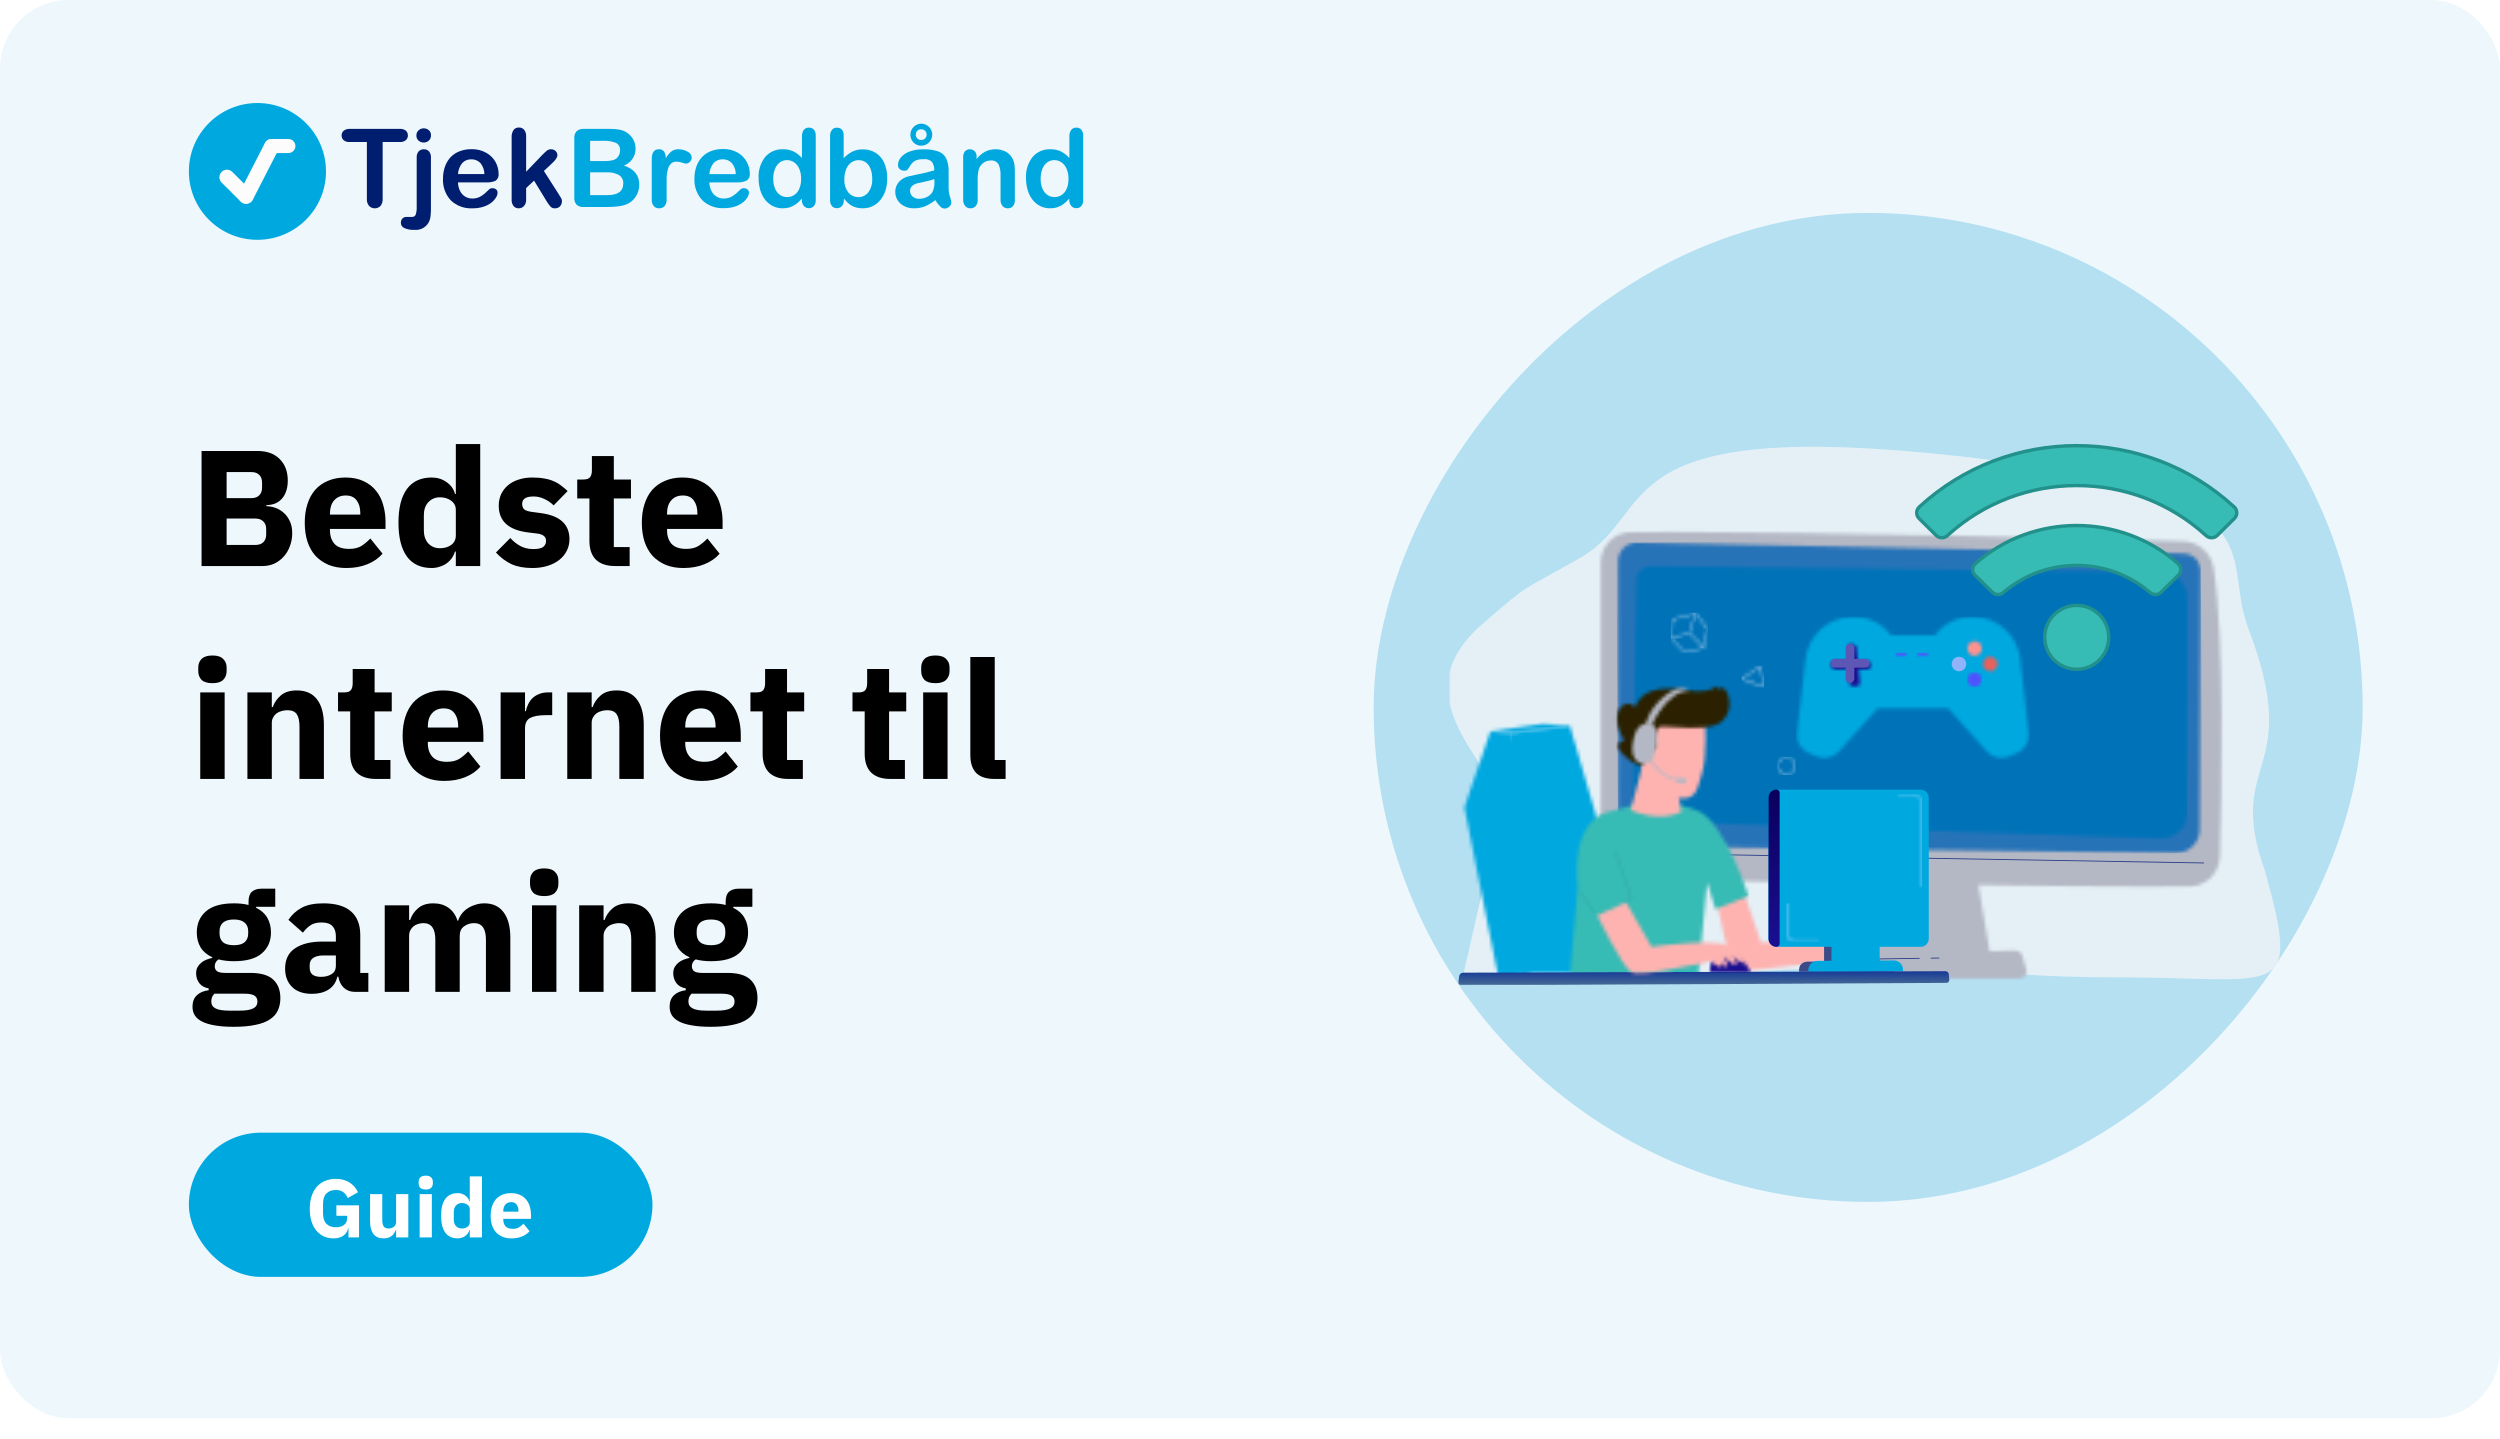 <svg width="728" height="419" viewBox="0 0 728 419" fill="none" xmlns="http://www.w3.org/2000/svg">
<rect width="728" height="413" rx="20" fill="url(#paint0_linear_1462_5502)"/>
<path d="M74.963 69.83C85.989 69.83 94.926 60.914 94.926 49.915C94.926 38.916 85.989 30 74.963 30C63.938 30 55 38.916 55 49.915C55 60.914 63.938 69.83 74.963 69.83Z" fill="#00A8E0"/>
<path d="M67.101 50.601C66.542 50.043 65.635 50.043 65.076 50.601C64.516 51.159 64.516 52.064 65.076 52.621L70.615 58.147C71.174 58.705 72.081 58.705 72.64 58.147C73.199 57.589 73.199 56.685 72.64 56.127L67.101 50.601Z" fill="#FCFCFC" stroke="#FCFCFC" stroke-width="1.532" stroke-miterlimit="10"/>
<path d="M80.354 43.332C80.714 42.63 80.435 41.769 79.731 41.41C79.026 41.051 78.163 41.329 77.803 42.032L70.394 56.489C70.034 57.191 70.313 58.052 71.017 58.411C71.721 58.771 72.584 58.492 72.944 57.79L80.354 43.332Z" fill="#FCFCFC" stroke="#FCFCFC" stroke-width="1.532" stroke-miterlimit="10"/>
<path d="M83.979 43.802C84.687 43.802 85.261 43.23 85.261 42.523C85.261 41.816 84.687 41.243 83.979 41.243H79.035C78.326 41.243 77.752 41.816 77.752 42.523C77.752 43.23 78.326 43.802 79.035 43.802H83.979Z" fill="#FCFCFC" stroke="#FCFCFC" stroke-width="1.532" stroke-miterlimit="10"/>
<path d="M116.409 41.355H111.428V57.866C111.488 58.624 111.262 59.378 110.793 59.978C110.576 60.197 110.318 60.37 110.034 60.488C109.75 60.607 109.445 60.668 109.137 60.668C108.828 60.668 108.523 60.607 108.239 60.488C107.955 60.37 107.697 60.197 107.48 59.978C107.003 59.386 106.772 58.635 106.833 57.878V41.355H101.851C101.222 41.413 100.595 41.231 100.095 40.846C99.895 40.676 99.736 40.465 99.628 40.226C99.521 39.988 99.467 39.728 99.472 39.467C99.461 39.205 99.508 38.944 99.612 38.703C99.715 38.462 99.872 38.247 100.07 38.075C100.55 37.704 101.145 37.511 101.752 37.529H116.409C117.047 37.478 117.681 37.664 118.19 38.05C118.381 38.225 118.531 38.439 118.632 38.677C118.733 38.915 118.782 39.171 118.776 39.429C118.788 39.697 118.739 39.965 118.631 40.21C118.523 40.456 118.359 40.673 118.153 40.846C117.652 41.22 117.033 41.401 116.409 41.355Z" fill="#001E70"/>
<path d="M125.488 45.989V60.338C125.513 61.168 125.48 61.998 125.388 62.823C125.352 63.298 125.251 63.766 125.089 64.215C124.752 65.093 124.133 65.836 123.329 66.328C122.526 66.82 121.581 67.033 120.643 66.935C119.645 66.99 118.647 66.812 117.729 66.413C117.43 66.286 117.176 66.072 116.999 65.8C116.821 65.528 116.729 65.21 116.733 64.885C116.72 64.659 116.754 64.432 116.831 64.219C116.908 64.005 117.027 63.81 117.181 63.643C117.34 63.476 117.534 63.347 117.75 63.265C117.966 63.183 118.197 63.151 118.427 63.171H119.909C120.145 63.197 120.383 63.147 120.589 63.028C120.795 62.91 120.958 62.729 121.054 62.513C121.289 61.74 121.386 60.933 121.341 60.127V45.989C121.276 45.313 121.472 44.638 121.889 44.101C122.086 43.891 122.325 43.725 122.592 43.616C122.858 43.507 123.145 43.456 123.433 43.467C123.717 43.457 124 43.508 124.262 43.618C124.525 43.727 124.76 43.892 124.952 44.101C125.363 44.64 125.555 45.315 125.488 45.989ZM123.383 41.504C122.834 41.513 122.302 41.318 121.889 40.958C121.674 40.767 121.506 40.531 121.396 40.266C121.286 40.002 121.237 39.716 121.254 39.43C121.245 39.149 121.299 38.87 121.411 38.612C121.523 38.355 121.69 38.125 121.901 37.939C122.308 37.565 122.843 37.361 123.396 37.367C123.928 37.362 124.445 37.547 124.853 37.889C125.074 38.077 125.248 38.315 125.361 38.582C125.473 38.85 125.521 39.14 125.5 39.43C125.515 39.712 125.466 39.995 125.359 40.257C125.251 40.519 125.087 40.754 124.878 40.945C124.47 41.316 123.935 41.516 123.383 41.504Z" fill="#001E70"/>
<path d="M141.665 53.107H133.371C133.374 53.969 133.575 54.819 133.956 55.592C134.289 56.279 134.812 56.856 135.463 57.257C136.087 57.629 136.803 57.822 137.53 57.816C138.002 57.821 138.471 57.758 138.925 57.629C139.368 57.513 139.789 57.324 140.17 57.07C140.551 56.828 140.913 56.559 141.254 56.263C141.59 55.977 142.013 55.58 142.499 55.083C142.766 54.88 143.099 54.783 143.433 54.809C143.813 54.791 144.186 54.915 144.479 55.157C144.62 55.283 144.73 55.439 144.801 55.613C144.872 55.787 144.903 55.975 144.89 56.163C144.861 56.642 144.706 57.105 144.442 57.505C144.08 58.096 143.612 58.614 143.059 59.033C142.373 59.55 141.602 59.946 140.78 60.201C139.758 60.526 138.69 60.681 137.617 60.661C136.455 60.73 135.292 60.559 134.199 60.159C133.106 59.76 132.108 59.139 131.266 58.338C130.49 57.489 129.89 56.495 129.501 55.414C129.112 54.333 128.941 53.186 128.999 52.039C128.988 50.856 129.177 49.68 129.56 48.56C129.908 47.539 130.463 46.6 131.191 45.802C131.928 45.028 132.83 44.429 133.831 44.05C134.941 43.631 136.12 43.425 137.306 43.442C138.798 43.4 140.274 43.76 141.577 44.485C142.723 45.11 143.668 46.044 144.305 47.181C144.874 48.218 145.178 49.379 145.189 50.56C145.252 50.954 145.202 51.358 145.046 51.724C144.889 52.091 144.633 52.407 144.305 52.635C143.474 52.997 142.57 53.159 141.665 53.107ZM133.371 50.697H141.054C141.052 49.517 140.638 48.376 139.884 47.467C139.54 47.109 139.123 46.828 138.661 46.644C138.199 46.459 137.703 46.376 137.206 46.398C136.72 46.384 136.237 46.473 135.788 46.659C135.339 46.846 134.936 47.125 134.603 47.479C133.86 48.394 133.428 49.521 133.371 50.697Z" fill="#001E70"/>
<path d="M159.25 58.723L155.514 52.598L153.21 54.76V58.127C153.255 58.811 153.027 59.485 152.575 60.002C152.387 60.209 152.159 60.374 151.904 60.488C151.648 60.601 151.372 60.66 151.093 60.661C150.803 60.677 150.514 60.627 150.246 60.515C149.979 60.403 149.74 60.232 149.549 60.015C149.138 59.46 148.939 58.777 148.988 58.089V40.013C148.938 39.257 149.13 38.504 149.536 37.864C149.714 37.622 149.95 37.428 150.221 37.3C150.493 37.172 150.793 37.114 151.093 37.131C151.383 37.118 151.673 37.171 151.94 37.285C152.207 37.399 152.446 37.571 152.637 37.789C153.059 38.358 153.262 39.059 153.21 39.764V50.014L157.98 45.044C158.403 44.6 158.857 44.185 159.337 43.802C159.669 43.572 160.066 43.454 160.471 43.467C160.713 43.461 160.955 43.503 161.182 43.59C161.408 43.677 161.615 43.809 161.791 43.976C161.96 44.135 162.094 44.328 162.184 44.542C162.274 44.756 162.318 44.986 162.314 45.218C162.314 45.84 161.741 46.672 160.595 47.703L158.378 49.778L162.725 56.586C163.048 57.095 163.273 57.48 163.422 57.741C163.552 57.973 163.625 58.233 163.634 58.499C163.665 59.082 163.463 59.654 163.073 60.089C162.887 60.282 162.662 60.432 162.413 60.531C162.164 60.63 161.896 60.674 161.629 60.661C161.404 60.683 161.177 60.658 160.963 60.587C160.748 60.517 160.551 60.402 160.383 60.251C159.958 59.779 159.579 59.267 159.25 58.723Z" fill="#001E70"/>
<path d="M176.983 60.276H170.021C169.637 60.313 169.25 60.273 168.882 60.158C168.513 60.043 168.172 59.855 167.879 59.605C167.381 58.986 167.148 58.195 167.232 57.406V40.385C167.192 39.999 167.23 39.609 167.343 39.238C167.457 38.867 167.643 38.522 167.892 38.224C168.183 37.974 168.522 37.784 168.887 37.664C169.252 37.545 169.638 37.499 170.021 37.528H177.406C178.352 37.516 179.298 37.582 180.233 37.727C180.989 37.85 181.715 38.111 182.375 38.497C182.915 38.834 183.398 39.253 183.807 39.739C184.209 40.227 184.529 40.777 184.754 41.367C184.969 41.973 185.078 42.612 185.078 43.255C185.094 44.336 184.774 45.395 184.16 46.285C183.546 47.176 182.67 47.853 181.653 48.225C184.658 49.177 186.157 51.028 186.149 53.778C186.164 54.992 185.822 56.184 185.165 57.207C184.532 58.208 183.612 58.995 182.525 59.468C181.757 59.773 180.953 59.978 180.134 60.077C179.088 60.207 178.036 60.274 176.983 60.276ZM171.839 41.019V46.895H176.061C176.962 46.93 177.862 46.817 178.726 46.56C179.037 46.458 179.325 46.295 179.573 46.082C179.82 45.869 180.024 45.609 180.171 45.318C180.428 44.872 180.561 44.366 180.557 43.852C180.612 43.391 180.521 42.924 180.298 42.517C180.075 42.109 179.73 41.781 179.312 41.578C178.12 41.131 176.847 40.937 175.575 41.007L171.839 41.019ZM176.684 50.188H171.839V56.822H176.821C179.934 56.822 181.491 55.7 181.491 53.455C181.526 52.967 181.429 52.479 181.21 52.042C180.991 51.605 180.658 51.235 180.246 50.97C179.153 50.387 177.921 50.116 176.684 50.188Z" fill="#00A8E0"/>
<path d="M194.12 54.561V58.09C194.169 58.789 193.952 59.481 193.51 60.028C193.314 60.235 193.076 60.398 192.812 60.508C192.548 60.617 192.264 60.669 191.978 60.661C191.68 60.686 191.381 60.64 191.104 60.528C190.827 60.416 190.581 60.24 190.384 60.015C189.95 59.471 189.736 58.784 189.786 58.09V46.325C189.786 44.424 190.471 43.467 191.854 43.467C192.144 43.441 192.436 43.488 192.701 43.606C192.967 43.723 193.198 43.906 193.373 44.138C193.731 44.729 193.908 45.411 193.884 46.101C194.287 45.36 194.819 44.696 195.452 44.138C196.06 43.667 196.815 43.43 197.582 43.467C198.488 43.47 199.379 43.701 200.173 44.138C200.529 44.28 200.838 44.522 201.058 44.836C201.279 45.149 201.404 45.519 201.419 45.902C201.418 46.136 201.37 46.367 201.275 46.581C201.18 46.794 201.043 46.986 200.871 47.145C200.721 47.299 200.544 47.422 200.347 47.508C200.151 47.593 199.939 47.638 199.725 47.642C199.337 47.593 198.956 47.497 198.591 47.356C198.085 47.183 197.556 47.087 197.022 47.07C196.471 47.047 195.928 47.219 195.491 47.554C195.059 47.947 194.745 48.45 194.581 49.008C194.338 49.749 194.187 50.516 194.132 51.294C194.12 52.213 194.12 53.294 194.12 54.561Z" fill="#00A8E0"/>
<path d="M214.817 53.108H206.573C206.571 53.971 206.772 54.821 207.158 55.593C207.477 56.266 207.985 56.833 208.618 57.228C209.252 57.622 209.986 57.826 210.733 57.816C211.204 57.822 211.674 57.759 212.127 57.63C212.571 57.514 212.992 57.325 213.373 57.071C213.751 56.826 214.113 56.556 214.455 56.264C214.793 55.978 215.216 55.58 215.701 55.083C215.965 54.883 216.292 54.786 216.622 54.81C217.008 54.789 217.385 54.913 217.682 55.158C217.822 55.283 217.931 55.44 218.003 55.614C218.074 55.788 218.106 55.976 218.093 56.164C218.063 56.645 217.904 57.108 217.631 57.506C217.278 58.081 216.817 58.582 216.274 58.984C215.588 59.502 214.817 59.897 213.995 60.152C212.972 60.476 211.905 60.632 210.831 60.612C209.67 60.681 208.507 60.51 207.414 60.11C206.321 59.711 205.323 59.09 204.481 58.288C203.704 57.44 203.105 56.447 202.716 55.365C202.326 54.284 202.156 53.137 202.214 51.99C202.203 50.807 202.392 49.631 202.775 48.511C203.123 47.49 203.678 46.551 204.406 45.753C205.143 44.979 206.045 44.38 207.046 44.002C208.156 43.582 209.335 43.376 210.52 43.393C212.013 43.352 213.488 43.713 214.793 44.436C215.914 45.067 216.834 46.002 217.445 47.132C218.023 48.166 218.332 49.328 218.341 50.511C218.4 50.909 218.345 51.315 218.182 51.682C218.019 52.049 217.755 52.363 217.42 52.586C216.605 52.96 215.714 53.138 214.817 53.108ZM206.573 50.698H214.257C214.257 49.514 213.843 48.367 213.086 47.455C212.742 47.097 212.325 46.816 211.864 46.632C211.402 46.448 210.905 46.364 210.409 46.387C209.925 46.374 209.444 46.464 208.997 46.65C208.551 46.837 208.149 47.115 207.819 47.468C207.068 48.384 206.632 49.516 206.573 50.698Z" fill="#00A8E0"/>
<path d="M233.498 58.251V57.828C232.995 58.416 232.432 58.949 231.816 59.419C231.268 59.823 230.658 60.138 230.011 60.35C229.326 60.566 228.612 60.671 227.894 60.661C226.919 60.67 225.955 60.453 225.08 60.027C224.201 59.588 223.431 58.96 222.825 58.189C222.175 57.351 221.69 56.398 221.393 55.381C221.061 54.247 220.896 53.071 220.907 51.89C220.763 49.651 221.456 47.438 222.85 45.678C223.481 44.952 224.267 44.376 225.151 43.994C226.035 43.611 226.993 43.431 227.957 43.467C229.02 43.43 230.078 43.642 231.045 44.088C231.988 44.57 232.832 45.223 233.535 46.014V39.802C233.487 39.104 233.671 38.41 234.059 37.826C234.236 37.608 234.463 37.435 234.721 37.321C234.977 37.206 235.258 37.154 235.541 37.168C235.817 37.15 236.096 37.195 236.352 37.301C236.61 37.406 236.839 37.569 237.022 37.777C237.406 38.296 237.591 38.935 237.546 39.578V58.214C237.595 58.867 237.395 59.515 236.985 60.027C236.802 60.224 236.577 60.379 236.327 60.482C236.078 60.585 235.809 60.633 235.541 60.624C235.27 60.632 235.002 60.58 234.755 60.473C234.507 60.366 234.286 60.205 234.108 60.002C233.693 59.515 233.475 58.89 233.498 58.251ZM225.166 52.039C225.136 53.039 225.318 54.034 225.702 54.958C225.999 55.695 226.506 56.33 227.159 56.785C227.763 57.187 228.475 57.399 229.201 57.394C229.925 57.4 230.634 57.197 231.243 56.81C231.903 56.376 232.418 55.758 232.725 55.033C233.128 54.087 233.319 53.066 233.286 52.039C233.313 51.041 233.121 50.049 232.725 49.132C232.413 48.387 231.9 47.742 231.243 47.268C230.636 46.85 229.915 46.625 229.177 46.622C228.431 46.615 227.702 46.846 227.097 47.281C226.452 47.767 225.96 48.426 225.677 49.181C225.321 50.091 225.147 51.062 225.166 52.039Z" fill="#00A8E0"/>
<path d="M245.678 39.591V46.051C246.4 45.292 247.242 44.654 248.169 44.162C249.122 43.691 250.181 43.464 251.244 43.504C252.56 43.464 253.859 43.809 254.981 44.498C256.079 45.196 256.946 46.204 257.471 47.392C258.089 48.81 258.391 50.345 258.355 51.89C258.369 53.083 258.204 54.272 257.87 55.418C257.548 56.427 257.046 57.37 256.388 58.201C255.778 58.971 255.004 59.595 254.121 60.027C253.207 60.457 252.205 60.673 251.195 60.661C250.573 60.665 249.954 60.589 249.351 60.437C248.835 60.303 248.338 60.093 247.882 59.816C247.512 59.591 247.165 59.328 246.849 59.033C246.448 58.644 246.074 58.228 245.727 57.791V58.214C245.782 58.866 245.577 59.513 245.154 60.015C244.969 60.214 244.743 60.372 244.492 60.477C244.242 60.582 243.97 60.632 243.697 60.624C243.426 60.637 243.156 60.589 242.905 60.484C242.656 60.379 242.432 60.218 242.253 60.015C241.865 59.497 241.674 58.858 241.717 58.214V39.777C241.667 39.091 241.853 38.408 242.24 37.839C242.412 37.62 242.635 37.446 242.889 37.332C243.142 37.217 243.419 37.165 243.697 37.18C243.98 37.165 244.261 37.213 244.521 37.321C244.782 37.428 245.016 37.593 245.205 37.802C245.566 38.325 245.733 38.958 245.678 39.591ZM245.877 52.163C245.786 53.552 246.198 54.927 247.035 56.039C247.401 56.486 247.866 56.842 248.393 57.079C248.921 57.316 249.495 57.428 250.074 57.406C250.608 57.403 251.135 57.276 251.612 57.037C252.089 56.798 252.504 56.452 252.826 56.027C253.668 54.878 254.077 53.471 253.984 52.051C254.005 51.07 253.844 50.093 253.511 49.169C253.234 48.431 252.762 47.782 252.141 47.293C251.542 46.855 250.817 46.624 250.074 46.635C249.305 46.628 248.552 46.858 247.919 47.293C247.252 47.779 246.733 48.442 246.425 49.206C246.043 50.145 245.856 51.151 245.877 52.163Z" fill="#00A8E0"/>
<path d="M272.366 58.275C271.456 58.999 270.455 59.6 269.389 60.064C268.365 60.475 267.268 60.677 266.164 60.661C265.173 60.68 264.19 60.463 263.299 60.027C262.507 59.631 261.839 59.025 261.369 58.275C260.925 57.559 260.692 56.732 260.696 55.89C260.676 54.8 261.072 53.742 261.805 52.933C262.61 52.074 263.672 51.499 264.831 51.293L266.837 50.871C267.907 50.66 268.816 50.461 269.577 50.275C270.336 50.088 271.171 49.877 272.067 49.616C272.096 48.74 271.861 47.874 271.394 47.131C271.062 46.827 270.666 46.599 270.236 46.466C269.805 46.333 269.35 46.297 268.904 46.361C268.07 46.311 267.236 46.464 266.475 46.808C265.913 47.145 265.443 47.615 265.105 48.175C264.715 48.771 264.441 49.185 264.283 49.417C264.139 49.533 263.973 49.617 263.796 49.666C263.618 49.716 263.432 49.728 263.25 49.703C262.792 49.71 262.348 49.546 262.004 49.243C261.838 49.099 261.705 48.919 261.616 48.717C261.528 48.515 261.486 48.296 261.494 48.076C261.51 47.285 261.786 46.522 262.278 45.901C262.941 45.114 263.799 44.514 264.768 44.162C266.109 43.678 267.529 43.45 268.953 43.491C270.447 43.428 271.94 43.651 273.35 44.15C274.334 44.527 275.133 45.271 275.579 46.224C276.069 47.426 276.294 48.718 276.239 50.014V54.809C276.243 55.653 276.378 56.491 276.637 57.294C276.827 57.833 276.958 58.391 277.023 58.959C277.026 59.199 276.973 59.437 276.867 59.653C276.762 59.869 276.605 60.056 276.413 60.201C276.037 60.547 275.543 60.737 275.03 60.735C274.552 60.699 274.107 60.481 273.786 60.126C273.232 59.575 272.755 58.952 272.366 58.275ZM272.079 52.163C271.19 52.458 270.282 52.698 269.364 52.883C268.181 53.132 267.359 53.318 266.874 53.443C266.412 53.578 265.985 53.816 265.628 54.138C265.421 54.315 265.256 54.537 265.149 54.787C265.041 55.036 264.992 55.308 265.005 55.58C265.003 55.889 265.066 56.197 265.193 56.48C265.319 56.763 265.507 57.015 265.74 57.219C266.265 57.68 266.948 57.921 267.645 57.89C268.454 57.895 269.253 57.708 269.974 57.344C270.618 57.03 271.16 56.539 271.531 55.927C271.986 54.936 272.182 53.847 272.104 52.759L272.079 52.163ZM268.255 36.012C268.677 36.012 269.095 36.095 269.486 36.256C269.875 36.417 270.229 36.654 270.528 36.951C270.827 37.249 271.062 37.602 271.224 37.991C271.386 38.38 271.469 38.797 271.469 39.218C271.469 39.639 271.386 40.055 271.224 40.444C271.062 40.833 270.827 41.187 270.528 41.484C270.229 41.782 269.875 42.018 269.486 42.179C269.095 42.34 268.677 42.423 268.255 42.423C267.691 42.432 267.133 42.281 266.649 41.988C266.17 41.7 265.774 41.292 265.503 40.803C265.233 40.315 265.095 39.764 265.105 39.205C265.108 38.356 265.448 37.543 266.05 36.942C266.652 36.342 267.467 36.003 268.318 36L268.255 36.012ZM268.255 37.64C268.047 37.633 267.837 37.669 267.643 37.746C267.448 37.823 267.271 37.939 267.123 38.087C266.974 38.235 266.859 38.411 266.78 38.606C266.704 38.8 266.668 39.009 266.675 39.218C266.667 39.424 266.705 39.63 266.785 39.821C266.864 40.011 266.983 40.183 267.135 40.323C267.281 40.47 267.456 40.586 267.649 40.663C267.841 40.74 268.048 40.776 268.255 40.771C268.534 40.771 268.808 40.703 269.053 40.572C269.298 40.443 269.503 40.248 269.641 40.008C269.781 39.768 269.848 39.494 269.837 39.218C269.837 39.006 269.8 38.795 269.726 38.596C269.649 38.406 269.534 38.233 269.389 38.087C269.083 37.798 268.677 37.637 268.255 37.64Z" fill="#00A8E0"/>
<path d="M284.396 45.803V46.324C285.054 45.428 285.905 44.689 286.886 44.163C287.832 43.689 288.879 43.45 289.937 43.467C290.985 43.452 292.017 43.704 292.939 44.2C293.775 44.661 294.45 45.368 294.869 46.225C295.146 46.748 295.327 47.316 295.405 47.902C295.5 48.664 295.541 49.432 295.528 50.2V58.065C295.604 58.759 295.412 59.456 294.994 60.015C294.806 60.228 294.574 60.396 294.314 60.508C294.052 60.62 293.77 60.672 293.486 60.661C293.197 60.67 292.908 60.616 292.642 60.502C292.374 60.388 292.136 60.218 291.943 60.003C291.522 59.457 291.314 58.777 291.357 58.09V51.045C291.412 49.946 291.212 48.849 290.772 47.84C290.534 47.453 290.188 47.143 289.777 46.947C289.366 46.75 288.907 46.677 288.456 46.734C287.711 46.73 286.986 46.965 286.387 47.405C285.756 47.871 285.279 48.516 285.018 49.256C284.76 50.418 284.656 51.608 284.707 52.797V58.09C284.759 58.788 284.545 59.48 284.109 60.028C283.912 60.237 283.672 60.402 283.406 60.511C283.139 60.62 282.852 60.672 282.565 60.661C282.281 60.667 281.999 60.611 281.738 60.498C281.478 60.384 281.246 60.215 281.058 60.003C280.638 59.457 280.429 58.777 280.473 58.09V45.865C280.422 45.221 280.609 44.581 280.995 44.063C281.178 43.864 281.401 43.707 281.65 43.604C281.901 43.501 282.17 43.454 282.44 43.467C282.794 43.462 283.142 43.552 283.449 43.728C283.763 43.917 284.013 44.194 284.171 44.523C284.349 44.925 284.426 45.364 284.396 45.803Z" fill="#00A8E0"/>
<path d="M311.369 58.251V57.828C310.864 58.413 310.3 58.946 309.688 59.419C309.139 59.823 308.529 60.138 307.882 60.35C307.197 60.566 306.483 60.671 305.765 60.661C304.79 60.67 303.827 60.453 302.951 60.027C302.072 59.588 301.302 58.96 300.696 58.189C300.046 57.351 299.56 56.398 299.264 55.381C298.931 54.247 298.767 53.071 298.778 51.89C298.635 49.651 299.327 47.438 300.721 45.678C301.353 44.952 302.138 44.376 303.022 43.994C303.906 43.611 304.864 43.431 305.826 43.467C306.891 43.43 307.95 43.642 308.916 44.088C309.859 44.57 310.703 45.223 311.406 46.014V39.802C311.358 39.104 311.542 38.41 311.93 37.826C312.107 37.608 312.334 37.435 312.592 37.321C312.848 37.206 313.129 37.154 313.412 37.168C313.688 37.15 313.967 37.195 314.223 37.301C314.481 37.406 314.71 37.569 314.893 37.777C315.277 38.296 315.462 38.935 315.417 39.578V58.214C315.466 58.867 315.266 59.515 314.856 60.027C314.671 60.224 314.448 60.378 314.198 60.481C313.949 60.584 313.68 60.633 313.412 60.624C313.142 60.632 312.873 60.58 312.625 60.473C312.378 60.366 312.157 60.205 311.979 60.002C311.564 59.515 311.346 58.89 311.369 58.251ZM303.037 52.039C303.007 53.039 303.189 54.034 303.573 54.958C303.87 55.695 304.378 56.33 305.03 56.785C305.634 57.187 306.346 57.399 307.072 57.394C307.796 57.4 308.505 57.197 309.115 56.81C309.77 56.374 310.28 55.757 310.584 55.033C310.987 54.087 311.177 53.066 311.145 52.039C311.171 51.041 310.98 50.049 310.584 49.132C310.271 48.387 309.759 47.742 309.102 47.268C308.494 46.85 307.774 46.625 307.035 46.622C306.29 46.615 305.56 46.846 304.955 47.281C304.31 47.767 303.818 48.426 303.536 49.181C303.184 50.092 303.014 51.063 303.037 52.039Z" fill="#00A8E0"/>
<path d="M58.696 131.326H74.968C77.752 131.326 79.912 132.11 81.448 133.678C83.016 135.246 83.8 137.326 83.8 139.918C83.8 141.198 83.624 142.286 83.272 143.182C82.952 144.078 82.504 144.814 81.928 145.39C81.384 145.966 80.728 146.398 79.96 146.686C79.224 146.942 78.424 147.086 77.56 147.118V147.406C78.36 147.406 79.192 147.55 80.056 147.838C80.952 148.126 81.768 148.59 82.504 149.23C83.24 149.838 83.848 150.638 84.328 151.63C84.84 152.622 85.096 153.838 85.096 155.278C85.096 156.59 84.872 157.838 84.424 159.022C84.008 160.174 83.416 161.182 82.648 162.046C81.88 162.91 80.968 163.598 79.912 164.11C78.856 164.59 77.704 164.83 76.456 164.83H58.696V131.326ZM65.992 158.686H74.392C75.352 158.686 76.104 158.43 76.648 157.918C77.224 157.374 77.512 156.622 77.512 155.662V154.03C77.512 153.07 77.224 152.334 76.648 151.822C76.104 151.278 75.352 151.006 74.392 151.006H65.992V158.686ZM65.992 145.054H73.24C74.2 145.054 74.952 144.782 75.496 144.238C76.04 143.694 76.312 142.942 76.312 141.982V140.542C76.312 139.582 76.04 138.83 75.496 138.286C74.952 137.742 74.2 137.47 73.24 137.47H65.992V145.054ZM100.84 165.406C98.92 165.406 97.208 165.102 95.704 164.494C94.2 163.854 92.92 162.974 91.864 161.854C90.84 160.702 90.056 159.31 89.512 157.678C89 156.046 88.744 154.222 88.744 152.206C88.744 150.222 89 148.43 89.512 146.83C90.024 145.198 90.776 143.806 91.768 142.654C92.792 141.502 94.04 140.622 95.512 140.014C96.984 139.374 98.664 139.054 100.552 139.054C102.632 139.054 104.408 139.406 105.88 140.11C107.384 140.814 108.6 141.758 109.528 142.942C110.488 144.126 111.176 145.502 111.592 147.07C112.04 148.606 112.264 150.222 112.264 151.918V154.03H96.088V154.414C96.088 156.078 96.536 157.406 97.432 158.398C98.328 159.358 99.736 159.838 101.656 159.838C103.128 159.838 104.328 159.55 105.256 158.974C106.184 158.366 107.048 157.646 107.848 156.814L111.4 161.23C110.28 162.542 108.808 163.566 106.984 164.302C105.192 165.038 103.144 165.406 100.84 165.406ZM100.696 144.286C99.256 144.286 98.12 144.766 97.288 145.726C96.488 146.654 96.088 147.902 96.088 149.47V149.854H104.92V149.422C104.92 147.886 104.568 146.654 103.864 145.726C103.192 144.766 102.136 144.286 100.696 144.286ZM132.737 160.606H132.497C132.305 161.278 132.001 161.918 131.585 162.526C131.169 163.102 130.657 163.614 130.049 164.062C129.473 164.478 128.801 164.798 128.033 165.022C127.297 165.278 126.529 165.406 125.729 165.406C122.529 165.406 120.113 164.286 118.481 162.046C116.849 159.774 116.033 156.494 116.033 152.206C116.033 147.918 116.849 144.654 118.481 142.414C120.113 140.174 122.529 139.054 125.729 139.054C127.361 139.054 128.801 139.502 130.049 140.398C131.329 141.294 132.145 142.446 132.497 143.854H132.737V129.31H139.841V164.83H132.737V160.606ZM128.081 159.646C129.425 159.646 130.529 159.326 131.393 158.686C132.289 158.014 132.737 157.102 132.737 155.95V148.51C132.737 147.358 132.289 146.462 131.393 145.822C130.529 145.15 129.425 144.814 128.081 144.814C126.737 144.814 125.617 145.294 124.721 146.254C123.857 147.182 123.425 148.446 123.425 150.046V154.414C123.425 156.014 123.857 157.294 124.721 158.254C125.617 159.182 126.737 159.646 128.081 159.646ZM155.028 165.406C152.596 165.406 150.548 165.022 148.884 164.254C147.22 163.454 145.732 162.334 144.42 160.894L148.596 156.67C149.492 157.662 150.484 158.446 151.572 159.022C152.66 159.598 153.892 159.886 155.268 159.886C156.676 159.886 157.652 159.678 158.196 159.262C158.74 158.814 159.012 158.222 159.012 157.486C159.012 156.302 158.164 155.598 156.468 155.374L153.732 155.038C148.068 154.334 145.236 151.742 145.236 147.262C145.236 146.046 145.46 144.942 145.908 143.95C146.388 142.926 147.044 142.062 147.876 141.358C148.74 140.622 149.764 140.062 150.948 139.678C152.164 139.262 153.524 139.054 155.028 139.054C156.34 139.054 157.492 139.15 158.484 139.342C159.508 139.502 160.404 139.758 161.172 140.11C161.972 140.43 162.692 140.846 163.332 141.358C164.004 141.838 164.66 142.382 165.3 142.99L161.22 147.166C160.42 146.366 159.508 145.742 158.484 145.294C157.492 144.814 156.468 144.574 155.412 144.574C154.196 144.574 153.332 144.766 152.82 145.15C152.308 145.534 152.052 146.046 152.052 146.686C152.052 147.358 152.228 147.886 152.58 148.27C152.964 148.622 153.668 148.878 154.692 149.038L157.524 149.422C163.06 150.158 165.828 152.686 165.828 157.006C165.828 158.222 165.572 159.342 165.06 160.366C164.548 161.39 163.812 162.286 162.852 163.054C161.924 163.79 160.788 164.366 159.444 164.782C158.132 165.198 156.66 165.406 155.028 165.406ZM179.128 164.83C176.664 164.83 174.792 164.206 173.512 162.958C172.264 161.71 171.64 159.886 171.64 157.486V145.15H168.088V139.63H169.864C170.824 139.63 171.48 139.406 171.832 138.958C172.184 138.478 172.36 137.806 172.36 136.942V132.814H178.744V139.63H183.736V145.15H178.744V159.31H183.352V164.83H179.128ZM198.996 165.406C197.076 165.406 195.364 165.102 193.86 164.494C192.356 163.854 191.076 162.974 190.02 161.854C188.996 160.702 188.212 159.31 187.668 157.678C187.156 156.046 186.9 154.222 186.9 152.206C186.9 150.222 187.156 148.43 187.668 146.83C188.18 145.198 188.932 143.806 189.924 142.654C190.948 141.502 192.196 140.622 193.668 140.014C195.14 139.374 196.82 139.054 198.708 139.054C200.788 139.054 202.564 139.406 204.036 140.11C205.54 140.814 206.756 141.758 207.684 142.942C208.644 144.126 209.332 145.502 209.748 147.07C210.196 148.606 210.42 150.222 210.42 151.918V154.03H194.244V154.414C194.244 156.078 194.692 157.406 195.588 158.398C196.484 159.358 197.892 159.838 199.812 159.838C201.284 159.838 202.484 159.55 203.412 158.974C204.34 158.366 205.204 157.646 206.004 156.814L209.556 161.23C208.436 162.542 206.964 163.566 205.14 164.302C203.348 165.038 201.3 165.406 198.996 165.406ZM198.852 144.286C197.412 144.286 196.276 144.766 195.444 145.726C194.644 146.654 194.244 147.902 194.244 149.47V149.854H203.076V149.422C203.076 147.886 202.724 146.654 202.02 145.726C201.348 144.766 200.292 144.286 198.852 144.286ZM61.864 198.942C60.424 198.942 59.368 198.622 58.696 197.982C58.056 197.31 57.736 196.462 57.736 195.438V194.382C57.736 193.358 58.056 192.526 58.696 191.886C59.368 191.214 60.424 190.878 61.864 190.878C63.304 190.878 64.344 191.214 64.984 191.886C65.656 192.526 65.992 193.358 65.992 194.382V195.438C65.992 196.462 65.656 197.31 64.984 197.982C64.344 198.622 63.304 198.942 61.864 198.942ZM58.312 201.63H65.416V226.83H58.312V201.63ZM72.046 226.83V201.63H79.15V205.902H79.438C79.886 204.59 80.67 203.454 81.79 202.494C82.91 201.534 84.462 201.054 86.446 201.054C89.038 201.054 90.99 201.918 92.302 203.646C93.646 205.374 94.318 207.838 94.318 211.038V226.83H87.214V211.614C87.214 209.982 86.958 208.782 86.446 208.014C85.934 207.214 85.022 206.814 83.71 206.814C83.134 206.814 82.574 206.894 82.03 207.054C81.486 207.182 80.99 207.406 80.542 207.726C80.126 208.046 79.79 208.446 79.534 208.926C79.278 209.374 79.15 209.902 79.15 210.51V226.83H72.046ZM109.472 226.83C107.008 226.83 105.136 226.206 103.856 224.958C102.608 223.71 101.984 221.886 101.984 219.486V207.15H98.432V201.63H100.208C101.168 201.63 101.824 201.406 102.176 200.958C102.528 200.478 102.704 199.806 102.704 198.942V194.814H109.088V201.63H114.08V207.15H109.088V221.31H113.696V226.83H109.472ZM129.34 227.406C127.42 227.406 125.708 227.102 124.204 226.494C122.7 225.854 121.42 224.974 120.364 223.854C119.34 222.702 118.556 221.31 118.012 219.678C117.5 218.046 117.244 216.222 117.244 214.206C117.244 212.222 117.5 210.43 118.012 208.83C118.524 207.198 119.276 205.806 120.268 204.654C121.292 203.502 122.54 202.622 124.012 202.014C125.484 201.374 127.164 201.054 129.052 201.054C131.132 201.054 132.908 201.406 134.38 202.11C135.884 202.814 137.1 203.758 138.028 204.942C138.988 206.126 139.676 207.502 140.092 209.07C140.54 210.606 140.764 212.222 140.764 213.918V216.03H124.588V216.414C124.588 218.078 125.036 219.406 125.932 220.398C126.828 221.358 128.236 221.838 130.156 221.838C131.628 221.838 132.828 221.55 133.756 220.974C134.684 220.366 135.548 219.646 136.348 218.814L139.9 223.23C138.78 224.542 137.308 225.566 135.484 226.302C133.692 227.038 131.644 227.406 129.34 227.406ZM129.196 206.286C127.756 206.286 126.62 206.766 125.788 207.726C124.988 208.654 124.588 209.902 124.588 211.47V211.854H133.42V211.422C133.42 209.886 133.068 208.654 132.364 207.726C131.692 206.766 130.636 206.286 129.196 206.286ZM145.781 226.83V201.63H152.885V207.102H153.125C153.253 206.398 153.477 205.726 153.797 205.086C154.117 204.414 154.533 203.822 155.045 203.31C155.589 202.798 156.229 202.398 156.965 202.11C157.701 201.79 158.565 201.63 159.557 201.63H160.805V208.254H159.029C156.949 208.254 155.397 208.526 154.373 209.07C153.381 209.614 152.885 210.622 152.885 212.094V226.83H145.781ZM165.187 226.83V201.63H172.291V205.902H172.579C173.027 204.59 173.811 203.454 174.931 202.494C176.051 201.534 177.603 201.054 179.587 201.054C182.179 201.054 184.131 201.918 185.443 203.646C186.787 205.374 187.459 207.838 187.459 211.038V226.83H180.355V211.614C180.355 209.982 180.099 208.782 179.587 208.014C179.075 207.214 178.163 206.814 176.851 206.814C176.275 206.814 175.715 206.894 175.171 207.054C174.627 207.182 174.131 207.406 173.683 207.726C173.267 208.046 172.931 208.446 172.675 208.926C172.419 209.374 172.291 209.902 172.291 210.51V226.83H165.187ZM204.293 227.406C202.373 227.406 200.661 227.102 199.157 226.494C197.653 225.854 196.373 224.974 195.317 223.854C194.293 222.702 193.509 221.31 192.965 219.678C192.453 218.046 192.197 216.222 192.197 214.206C192.197 212.222 192.453 210.43 192.965 208.83C193.477 207.198 194.229 205.806 195.221 204.654C196.245 203.502 197.493 202.622 198.965 202.014C200.437 201.374 202.117 201.054 204.005 201.054C206.085 201.054 207.861 201.406 209.333 202.11C210.837 202.814 212.053 203.758 212.981 204.942C213.941 206.126 214.629 207.502 215.045 209.07C215.493 210.606 215.717 212.222 215.717 213.918V216.03H199.541V216.414C199.541 218.078 199.989 219.406 200.885 220.398C201.781 221.358 203.189 221.838 205.109 221.838C206.581 221.838 207.781 221.55 208.709 220.974C209.637 220.366 210.501 219.646 211.301 218.814L214.853 223.23C213.733 224.542 212.261 225.566 210.437 226.302C208.645 227.038 206.597 227.406 204.293 227.406ZM204.149 206.286C202.709 206.286 201.573 206.766 200.741 207.726C199.941 208.654 199.541 209.902 199.541 211.47V211.854H208.373V211.422C208.373 209.886 208.021 208.654 207.317 207.726C206.645 206.766 205.589 206.286 204.149 206.286ZM229.566 226.83C227.102 226.83 225.23 226.206 223.95 224.958C222.702 223.71 222.078 221.886 222.078 219.486V207.15H218.526V201.63H220.302C221.262 201.63 221.918 201.406 222.27 200.958C222.622 200.478 222.798 199.806 222.798 198.942V194.814H229.182V201.63H234.174V207.15H229.182V221.31H233.79V226.83H229.566ZM259.285 226.83C256.821 226.83 254.949 226.206 253.669 224.958C252.421 223.71 251.797 221.886 251.797 219.486V207.15H248.245V201.63H250.021C250.981 201.63 251.637 201.406 251.989 200.958C252.341 200.478 252.517 199.806 252.517 198.942V194.814H258.901V201.63H263.893V207.15H258.901V221.31H263.509V226.83H259.285ZM272.38 198.942C270.94 198.942 269.884 198.622 269.212 197.982C268.572 197.31 268.252 196.462 268.252 195.438V194.382C268.252 193.358 268.572 192.526 269.212 191.886C269.884 191.214 270.94 190.878 272.38 190.878C273.82 190.878 274.86 191.214 275.5 191.886C276.172 192.526 276.508 193.358 276.508 194.382V195.438C276.508 196.462 276.172 197.31 275.5 197.982C274.86 198.622 273.82 198.942 272.38 198.942ZM268.828 201.63H275.932V226.83H268.828V201.63ZM289.618 226.83C287.186 226.83 285.394 226.238 284.242 225.054C283.122 223.87 282.562 222.158 282.562 219.918V191.31H289.666V221.31H292.834V226.83H289.618ZM81.64 290.654C81.64 291.998 81.4 293.182 80.92 294.206C80.472 295.23 79.72 296.094 78.664 296.798C77.608 297.534 76.2 298.078 74.44 298.43C72.712 298.814 70.568 299.006 68.008 299.006C65.832 299.006 63.976 298.862 62.44 298.574C60.936 298.318 59.704 297.934 58.744 297.422C57.816 296.942 57.128 296.334 56.68 295.598C56.264 294.894 56.056 294.078 56.056 293.15C56.056 291.742 56.472 290.638 57.304 289.838C58.136 289.038 59.288 288.542 60.76 288.35V287.822C59.544 287.598 58.632 287.086 58.024 286.286C57.416 285.454 57.112 284.494 57.112 283.406C57.112 282.734 57.24 282.158 57.496 281.678C57.784 281.166 58.136 280.734 58.552 280.382C59 279.998 59.512 279.694 60.088 279.47C60.664 279.246 61.24 279.07 61.816 278.942V278.75C60.28 278.046 59.144 277.086 58.408 275.87C57.672 274.622 57.304 273.182 57.304 271.55C57.304 268.99 58.184 266.942 59.944 265.406C61.736 263.838 64.456 263.054 68.104 263.054C69.768 263.054 71.192 263.214 72.376 263.534V262.574C72.376 261.23 72.696 260.27 73.336 259.694C74.008 259.086 74.952 258.782 76.168 258.782H80.152V264.062H74.584V264.35C76.056 265.054 77.144 266.03 77.848 267.278C78.552 268.494 78.904 269.918 78.904 271.55C78.904 274.078 78.008 276.11 76.216 277.646C74.456 279.15 71.752 279.902 68.104 279.902C66.472 279.902 64.984 279.726 63.64 279.374C62.904 279.854 62.536 280.526 62.536 281.39C62.536 281.998 62.76 282.478 63.208 282.83C63.688 283.15 64.472 283.31 65.56 283.31H72.856C75.928 283.31 78.152 283.95 79.528 285.23C80.936 286.51 81.64 288.318 81.64 290.654ZM74.968 291.614C74.968 290.878 74.68 290.318 74.104 289.934C73.528 289.55 72.52 289.358 71.08 289.358H62.44C62.12 289.678 61.88 290.03 61.72 290.414C61.592 290.83 61.528 291.23 61.528 291.614C61.528 292.542 61.928 293.214 62.728 293.63C63.528 294.078 64.888 294.302 66.808 294.302H69.688C71.608 294.302 72.968 294.078 73.768 293.63C74.568 293.214 74.968 292.542 74.968 291.614ZM68.104 275.246C69.512 275.246 70.552 274.958 71.224 274.382C71.928 273.774 72.28 272.91 72.28 271.79V271.214C72.28 270.094 71.928 269.246 71.224 268.67C70.552 268.062 69.512 267.758 68.104 267.758C66.696 267.758 65.64 268.062 64.936 268.67C64.264 269.246 63.928 270.094 63.928 271.214V271.79C63.928 272.91 64.264 273.774 64.936 274.382C65.64 274.958 66.696 275.246 68.104 275.246ZM103.327 288.83C102.047 288.83 100.975 288.43 100.111 287.63C99.279 286.83 98.751 285.758 98.527 284.414H98.239C97.855 286.046 97.007 287.294 95.695 288.158C94.383 288.99 92.767 289.406 90.847 289.406C88.319 289.406 86.383 288.734 85.039 287.39C83.695 286.046 83.023 284.27 83.023 282.062C83.023 279.406 83.983 277.438 85.903 276.158C87.855 274.846 90.495 274.19 93.823 274.19H97.807V272.606C97.807 271.39 97.487 270.43 96.847 269.726C96.207 268.99 95.135 268.622 93.631 268.622C92.223 268.622 91.103 268.926 90.271 269.534C89.439 270.142 88.751 270.83 88.207 271.598L83.983 267.854C85.007 266.35 86.287 265.182 87.823 264.35C89.391 263.486 91.503 263.054 94.159 263.054C97.743 263.054 100.431 263.838 102.223 265.406C104.015 266.974 104.911 269.262 104.911 272.27V283.31H107.263V288.83H103.327ZM93.487 284.462C94.671 284.462 95.679 284.206 96.511 283.694C97.375 283.182 97.807 282.35 97.807 281.198V278.222H94.351C91.567 278.222 90.175 279.166 90.175 281.054V281.774C90.175 282.702 90.463 283.39 91.039 283.838C91.615 284.254 92.431 284.462 93.487 284.462ZM112.031 288.83V263.63H119.135V267.902H119.423C119.871 266.558 120.639 265.422 121.727 264.494C122.815 263.534 124.303 263.054 126.191 263.054C127.919 263.054 129.391 263.486 130.607 264.35C131.823 265.214 132.703 266.478 133.247 268.142H133.391C133.615 267.438 133.951 266.782 134.399 266.174C134.879 265.534 135.455 264.99 136.127 264.542C136.799 264.094 137.551 263.742 138.383 263.486C139.215 263.198 140.111 263.054 141.071 263.054C143.503 263.054 145.359 263.918 146.639 265.646C147.951 267.374 148.607 269.838 148.607 273.038V288.83H141.503V273.614C141.503 270.414 140.351 268.814 138.047 268.814C136.991 268.814 136.031 269.118 135.167 269.726C134.303 270.334 133.871 271.262 133.871 272.51V288.83H126.767V273.614C126.767 270.414 125.615 268.814 123.311 268.814C122.799 268.814 122.287 268.894 121.775 269.054C121.295 269.182 120.847 269.406 120.431 269.726C120.047 270.046 119.727 270.446 119.471 270.926C119.247 271.374 119.135 271.902 119.135 272.51V288.83H112.031ZM158.473 260.942C157.033 260.942 155.977 260.622 155.305 259.982C154.665 259.31 154.345 258.462 154.345 257.438V256.382C154.345 255.358 154.665 254.526 155.305 253.886C155.977 253.214 157.033 252.878 158.473 252.878C159.913 252.878 160.953 253.214 161.593 253.886C162.265 254.526 162.601 255.358 162.601 256.382V257.438C162.601 258.462 162.265 259.31 161.593 259.982C160.953 260.622 159.913 260.942 158.473 260.942ZM154.921 263.63H162.025V288.83H154.921V263.63ZM168.656 288.83V263.63H175.76V267.902H176.048C176.496 266.59 177.28 265.454 178.4 264.494C179.52 263.534 181.072 263.054 183.056 263.054C185.648 263.054 187.6 263.918 188.912 265.646C190.256 267.374 190.928 269.838 190.928 273.038V288.83H183.824V273.614C183.824 271.982 183.568 270.782 183.056 270.014C182.544 269.214 181.632 268.814 180.32 268.814C179.744 268.814 179.184 268.894 178.64 269.054C178.096 269.182 177.6 269.406 177.152 269.726C176.736 270.046 176.4 270.446 176.144 270.926C175.888 271.374 175.76 271.902 175.76 272.51V288.83H168.656ZM220.578 290.654C220.578 291.998 220.338 293.182 219.858 294.206C219.41 295.23 218.658 296.094 217.602 296.798C216.546 297.534 215.138 298.078 213.378 298.43C211.65 298.814 209.506 299.006 206.946 299.006C204.77 299.006 202.914 298.862 201.378 298.574C199.874 298.318 198.642 297.934 197.682 297.422C196.754 296.942 196.066 296.334 195.618 295.598C195.202 294.894 194.994 294.078 194.994 293.15C194.994 291.742 195.41 290.638 196.242 289.838C197.074 289.038 198.226 288.542 199.698 288.35V287.822C198.482 287.598 197.57 287.086 196.962 286.286C196.354 285.454 196.05 284.494 196.05 283.406C196.05 282.734 196.178 282.158 196.434 281.678C196.722 281.166 197.074 280.734 197.49 280.382C197.938 279.998 198.45 279.694 199.026 279.47C199.602 279.246 200.178 279.07 200.754 278.942V278.75C199.218 278.046 198.082 277.086 197.346 275.87C196.61 274.622 196.242 273.182 196.242 271.55C196.242 268.99 197.122 266.942 198.882 265.406C200.674 263.838 203.394 263.054 207.042 263.054C208.706 263.054 210.13 263.214 211.314 263.534V262.574C211.314 261.23 211.634 260.27 212.274 259.694C212.946 259.086 213.89 258.782 215.106 258.782H219.09V264.062H213.522V264.35C214.994 265.054 216.082 266.03 216.786 267.278C217.49 268.494 217.842 269.918 217.842 271.55C217.842 274.078 216.946 276.11 215.154 277.646C213.394 279.15 210.69 279.902 207.042 279.902C205.41 279.902 203.922 279.726 202.578 279.374C201.842 279.854 201.474 280.526 201.474 281.39C201.474 281.998 201.698 282.478 202.146 282.83C202.626 283.15 203.41 283.31 204.498 283.31H211.794C214.866 283.31 217.09 283.95 218.466 285.23C219.874 286.51 220.578 288.318 220.578 290.654ZM213.906 291.614C213.906 290.878 213.618 290.318 213.042 289.934C212.466 289.55 211.458 289.358 210.018 289.358H201.378C201.058 289.678 200.818 290.03 200.658 290.414C200.53 290.83 200.466 291.23 200.466 291.614C200.466 292.542 200.866 293.214 201.666 293.63C202.466 294.078 203.826 294.302 205.746 294.302H208.626C210.546 294.302 211.906 294.078 212.706 293.63C213.506 293.214 213.906 292.542 213.906 291.614ZM207.042 275.246C208.45 275.246 209.49 274.958 210.162 274.382C210.866 273.774 211.218 272.91 211.218 271.79V271.214C211.218 270.094 210.866 269.246 210.162 268.67C209.49 268.062 208.45 267.758 207.042 267.758C205.634 267.758 204.578 268.062 203.874 268.67C203.202 269.246 202.866 270.094 202.866 271.214V271.79C202.866 272.91 203.202 273.774 203.874 274.382C204.578 274.958 205.634 275.246 207.042 275.246Z" fill="black"/>
<rect x="55" y="329.83" width="135" height="42" rx="21" fill="#00A8E0"/>
<path d="M101.48 357.666H101.36C101.232 358.514 100.8 359.218 100.064 359.778C99.328 360.338 98.328 360.618 97.064 360.618C96.104 360.618 95.208 360.434 94.376 360.066C93.544 359.698 92.816 359.154 92.192 358.434C91.568 357.714 91.08 356.818 90.728 355.746C90.376 354.674 90.2 353.434 90.2 352.026C90.2 350.618 90.384 349.37 90.752 348.282C91.12 347.194 91.632 346.282 92.288 345.546C92.96 344.81 93.76 344.25 94.688 343.866C95.616 343.482 96.648 343.29 97.784 343.29C99.288 343.29 100.584 343.618 101.672 344.274C102.76 344.914 103.616 345.882 104.24 347.178L101.264 348.882C101.008 348.226 100.608 347.674 100.064 347.226C99.52 346.762 98.76 346.53 97.784 346.53C96.648 346.53 95.744 346.858 95.072 347.514C94.4 348.17 94.064 349.202 94.064 350.61V353.298C94.064 354.69 94.4 355.722 95.072 356.394C95.744 357.05 96.648 357.378 97.784 357.378C98.232 357.378 98.656 357.33 99.056 357.234C99.456 357.122 99.808 356.962 100.112 356.754C100.416 356.53 100.648 356.266 100.808 355.962C100.984 355.658 101.072 355.298 101.072 354.882V354.042H97.952V350.994H104.552V360.33H101.48V357.666ZM115.346 358.218H115.226C115.114 358.538 114.962 358.842 114.77 359.13C114.594 359.418 114.362 359.674 114.074 359.898C113.786 360.122 113.442 360.298 113.042 360.426C112.658 360.554 112.21 360.618 111.698 360.618C110.402 360.618 109.418 360.194 108.746 359.346C108.09 358.482 107.762 357.25 107.762 355.65V347.73H111.314V355.338C111.314 356.106 111.45 356.698 111.722 357.114C111.994 357.53 112.458 357.738 113.114 357.738C113.386 357.738 113.658 357.698 113.93 357.618C114.202 357.538 114.442 357.426 114.65 357.282C114.858 357.122 115.026 356.93 115.154 356.706C115.282 356.482 115.346 356.218 115.346 355.914V347.73H118.898V360.33H115.346V358.218ZM123.979 346.386C123.259 346.386 122.731 346.226 122.395 345.906C122.075 345.57 121.915 345.146 121.915 344.634V344.106C121.915 343.594 122.075 343.178 122.395 342.858C122.731 342.522 123.259 342.354 123.979 342.354C124.699 342.354 125.219 342.522 125.539 342.858C125.875 343.178 126.043 343.594 126.043 344.106V344.634C126.043 345.146 125.875 345.57 125.539 345.906C125.219 346.226 124.699 346.386 123.979 346.386ZM122.203 347.73H125.755V360.33H122.203V347.73ZM136.798 358.218H136.678C136.582 358.554 136.43 358.874 136.222 359.178C136.014 359.466 135.758 359.722 135.454 359.946C135.166 360.154 134.83 360.314 134.446 360.426C134.078 360.554 133.694 360.618 133.294 360.618C131.694 360.618 130.486 360.058 129.67 358.938C128.854 357.802 128.446 356.162 128.446 354.018C128.446 351.874 128.854 350.242 129.67 349.122C130.486 348.002 131.694 347.442 133.294 347.442C134.11 347.442 134.83 347.666 135.454 348.114C136.094 348.562 136.502 349.138 136.678 349.842H136.798V342.57H140.35V360.33H136.798V358.218ZM134.47 357.738C135.142 357.738 135.694 357.578 136.126 357.258C136.574 356.922 136.798 356.466 136.798 355.89V352.17C136.798 351.594 136.574 351.146 136.126 350.826C135.694 350.49 135.142 350.322 134.47 350.322C133.798 350.322 133.238 350.562 132.79 351.042C132.358 351.506 132.142 352.138 132.142 352.938V355.122C132.142 355.922 132.358 356.562 132.79 357.042C133.238 357.506 133.798 357.738 134.47 357.738ZM148.928 360.618C147.968 360.618 147.112 360.466 146.36 360.162C145.608 359.842 144.968 359.402 144.44 358.842C143.928 358.266 143.536 357.57 143.264 356.754C143.008 355.938 142.88 355.026 142.88 354.018C142.88 353.026 143.008 352.13 143.264 351.33C143.52 350.514 143.896 349.818 144.392 349.242C144.904 348.666 145.528 348.226 146.264 347.922C147 347.602 147.84 347.442 148.784 347.442C149.824 347.442 150.712 347.618 151.448 347.97C152.2 348.322 152.808 348.794 153.272 349.386C153.752 349.978 154.096 350.666 154.304 351.45C154.528 352.218 154.64 353.026 154.64 353.874V354.93H146.552V355.122C146.552 355.954 146.776 356.618 147.224 357.114C147.672 357.594 148.376 357.834 149.336 357.834C150.072 357.834 150.672 357.69 151.136 357.402C151.6 357.098 152.032 356.738 152.432 356.322L154.208 358.53C153.648 359.186 152.912 359.698 152 360.066C151.104 360.434 150.08 360.618 148.928 360.618ZM148.856 350.058C148.136 350.058 147.568 350.298 147.152 350.778C146.752 351.242 146.552 351.866 146.552 352.65V352.842H150.968V352.626C150.968 351.858 150.792 351.242 150.44 350.778C150.104 350.298 149.576 350.058 148.856 350.058Z" fill="white"/>
<rect width="288" height="288" rx="144" transform="matrix(-1 0 0 1 688 62)" fill="#B4E0F2"/>
<g clip-path="url(#clip0_1462_5502)">
<mask id="mask0_1462_5502" style="mask-type:luminance" maskUnits="userSpaceOnUse" x="422" y="125" width="244" height="162">
<path d="M666 125H422V287H666V125Z" fill="white"/>
</mask>
<g mask="url(#mask0_1462_5502)">
<path d="M425.686 285.699C439.833 285.699 400.039 290.754 483.147 284.608C571.206 278.097 568.699 284.62 616.377 284.608C664.054 284.597 670.247 292.015 659.513 253.469C647.809 220.824 671.031 225.726 654.736 183.035C646.192 160.649 666.587 143.695 571.714 132.981C466.28 121.074 483.42 149.067 460.281 162.361C442.18 172.761 446.357 168.977 431.64 181.734C406.953 203.133 435.443 222.122 437.177 235.253" fill="#E4F0F6"/>
<mask id="mask1_1462_5502" style="mask-type:luminance" maskUnits="userSpaceOnUse" x="401" y="96" width="315" height="210">
<path d="M715.079 96.397H401.201V305.225H715.079V96.397Z" fill="white"/>
</mask>
<g mask="url(#mask1_1462_5502)">
<mask id="mask2_1462_5502" style="mask-type:luminance" maskUnits="userSpaceOnUse" x="401" y="96" width="315" height="210">
<path d="M715.079 96.397H401.201V305.225H715.079V96.397Z" fill="white"/>
</mask>
<g mask="url(#mask2_1462_5502)">
<g opacity="0.76">
<mask id="mask3_1462_5502" style="mask-type:luminance" maskUnits="userSpaceOnUse" x="439" y="236" width="53" height="45">
<path d="M491.97 236.138H439.828V280.255H491.97V236.138Z" fill="white"/>
</mask>
<g mask="url(#mask3_1462_5502)">
<mask id="mask4_1462_5502" style="mask-type:luminance" maskUnits="userSpaceOnUse" x="439" y="236" width="53" height="45">
<path d="M491.97 280.073C491.97 280.073 490.444 270.672 480.093 264.484C470.49 258.744 447.066 245.92 440.727 236.313C440.446 235.887 439.761 236.304 439.833 236.857C440.613 242.794 443.666 257.259 455.39 268.354C470.509 282.662 491.97 280.073 491.97 280.073" fill="white"/>
</mask>
<g mask="url(#mask4_1462_5502)">
<path d="M452.943 213.252L419.398 270.852L478.787 305.298L512.332 247.698L452.943 213.252Z" fill="url(#paint1_linear_1462_5502)"/>
</g>
<g opacity="0.45">
<mask id="mask5_1462_5502" style="mask-type:luminance" maskUnits="userSpaceOnUse" x="445" y="245" width="45" height="35">
<path d="M489.283 245.66H445.48V279.285H489.283V245.66Z" fill="white"/>
</mask>
<g mask="url(#mask5_1462_5502)">
<path d="M445.496 245.666C446.245 247.897 447.406 249.964 448.719 251.902C450.044 253.837 451.556 255.638 453.233 257.279C454.066 258.103 454.941 258.883 455.838 259.636C456.294 260.004 456.745 260.377 457.216 260.726C457.451 260.901 457.677 261.087 457.918 261.254L458.632 261.767C460.541 263.128 462.587 264.275 464.648 265.416C466.706 266.556 468.791 267.647 470.887 268.719C471.937 269.251 472.989 269.778 474.046 270.297L477.216 271.856C478.275 272.373 479.334 272.89 480.39 273.416C481.445 273.942 482.499 274.473 483.532 275.046C484.565 275.62 485.586 276.217 486.563 276.886C487.05 277.222 487.525 277.575 487.981 277.954C488.434 278.335 488.863 278.744 489.267 279.178C489.278 279.19 489.285 279.207 489.284 279.223C489.284 279.24 489.277 279.256 489.264 279.268C489.252 279.279 489.236 279.286 489.219 279.285C489.202 279.285 489.186 279.278 489.175 279.265L489.174 279.265C488.762 278.849 488.326 278.458 487.866 278.094C487.405 277.734 486.929 277.393 486.438 277.071C485.456 276.43 484.429 275.859 483.388 275.313C481.305 274.224 479.171 273.228 477.041 272.219C472.774 270.22 468.541 268.127 464.412 265.843C463.895 265.559 463.38 265.272 462.866 264.982C462.61 264.835 462.352 264.695 462.097 264.544L461.332 264.092L460.951 263.865L460.576 263.627L459.827 263.15C459.578 262.99 459.336 262.819 459.09 262.654C458.847 262.486 458.598 262.326 458.36 262.149C457.881 261.801 457.399 261.458 456.936 261.089C456.464 260.731 456.012 260.348 455.556 259.971C454.659 259.199 453.78 258.404 452.953 257.557C451.294 255.868 449.806 254.021 448.509 252.041C447.869 251.049 447.287 250.02 446.767 248.96C446.239 247.904 445.809 246.803 445.481 245.67C445.48 245.669 445.48 245.668 445.481 245.667C445.481 245.666 445.481 245.665 445.482 245.664C445.482 245.663 445.483 245.662 445.484 245.662C445.484 245.661 445.485 245.661 445.486 245.66C445.488 245.66 445.49 245.66 445.492 245.661C445.494 245.662 445.495 245.664 445.496 245.666" fill="white"/>
</g>
</g>
</g>
</g>
</g>
<mask id="mask6_1462_5502" style="mask-type:luminance" maskUnits="userSpaceOnUse" x="541" y="249" width="39" height="30">
<path d="M545.24 249.893L541.99 278.984H579.7L574.788 249.893H545.24Z" fill="white"/>
</mask>
<g mask="url(#mask6_1462_5502)">
<path d="M579.604 247.997L540.521 249.967L542.086 280.88L581.168 278.911L579.604 247.997Z" fill="#B4B7C4"/>
</g>
<mask id="mask7_1462_5502" style="mask-type:luminance" maskUnits="userSpaceOnUse" x="466" y="154" width="181" height="105">
<path d="M474.785 154.978C472.474 155.029 470.276 155.982 468.66 157.631C467.045 159.28 466.14 161.495 466.141 163.801V243.83C466.14 246.995 467.379 250.036 469.593 252.303C471.807 254.571 474.821 255.885 477.992 255.967C507.282 256.721 609.723 258.549 637.604 258.138C639.911 258.103 642.115 257.181 643.757 255.564C645.398 253.948 646.351 251.761 646.417 249.459C646.955 230.867 647.828 186.161 644.596 165.405C644.268 163.287 643.207 161.35 641.599 159.929C639.991 158.508 637.936 157.693 635.789 157.624C613.939 156.927 525.458 154.878 486.645 154.878C481.864 154.878 477.841 154.909 474.785 154.978Z" fill="white"/>
</mask>
<g mask="url(#mask7_1462_5502)">
<path d="M647.622 148.782L462.646 154.996L466.345 264.647L651.32 258.433L647.622 148.782Z" fill="#B4B7C4"/>
</g>
<mask id="mask8_1462_5502" style="mask-type:luminance" maskUnits="userSpaceOnUse" x="471" y="157" width="170" height="92">
<path d="M471.172 163.411V239.444C471.172 241.291 471.9 243.064 473.199 244.38C474.498 245.696 476.264 246.449 478.115 246.477L633.593 248.394C634.5 248.407 635.401 248.241 636.243 247.905C637.086 247.569 637.853 247.069 638.5 246.435C639.148 245.8 639.663 245.044 640.016 244.21C640.368 243.376 640.552 242.48 640.555 241.574L640.815 166.221C640.82 164.911 640.31 163.651 639.395 162.712C638.48 161.773 637.233 161.229 635.921 161.197L476.74 157.988C476.695 157.987 476.65 157.986 476.605 157.986C475.164 157.987 473.782 158.559 472.763 159.576C471.744 160.593 471.172 161.973 471.172 163.411Z" fill="white"/>
</mask>
<g mask="url(#mask8_1462_5502)">
<path d="M640.823 156.97L470.656 157.989L471.206 249.417L641.373 248.398L640.823 156.97Z" fill="#2773B8"/>
</g>
<mask id="mask9_1462_5502" style="mask-type:luminance" maskUnits="userSpaceOnUse" x="401" y="96" width="315" height="210">
<path d="M715.079 96.397H401.201V305.225H715.079V96.397Z" fill="white"/>
</mask>
<g mask="url(#mask9_1462_5502)">
<path d="M641.725 251.422H641.723L471.17 248.522C471.153 248.521 471.137 248.518 471.121 248.511C471.106 248.505 471.092 248.495 471.081 248.483C471.069 248.471 471.06 248.457 471.054 248.442C471.048 248.426 471.045 248.41 471.045 248.393C471.045 248.376 471.049 248.36 471.055 248.345C471.062 248.329 471.072 248.316 471.084 248.304C471.096 248.293 471.11 248.283 471.125 248.277C471.141 248.271 471.157 248.268 471.174 248.269L641.727 251.169C641.761 251.169 641.793 251.183 641.817 251.207C641.84 251.231 641.853 251.263 641.853 251.296C641.853 251.33 641.839 251.362 641.815 251.386C641.791 251.409 641.759 251.422 641.725 251.422Z" fill="#273C88"/>
<g opacity="0.4">
<mask id="mask10_1462_5502" style="mask-type:luminance" maskUnits="userSpaceOnUse" x="556" y="251" width="4" height="4">
<path d="M559.906 251.295H556.357V254.837H559.906V251.295Z" fill="white"/>
</mask>
<g mask="url(#mask10_1462_5502)">
<path d="M559.907 253.066C559.907 253.416 559.803 253.759 559.608 254.05C559.413 254.341 559.135 254.568 558.811 254.702C558.487 254.836 558.13 254.871 557.786 254.803C557.442 254.735 557.125 254.566 556.877 254.318C556.629 254.071 556.46 253.755 556.392 253.411C556.323 253.068 556.358 252.712 556.493 252.388C556.627 252.065 556.854 251.788 557.146 251.593C557.438 251.399 557.781 251.295 558.132 251.295C558.603 251.295 559.054 251.481 559.387 251.814C559.72 252.146 559.907 252.596 559.907 253.066Z" fill="white"/>
</g>
</g>
</g>
<mask id="mask11_1462_5502" style="mask-type:luminance" maskUnits="userSpaceOnUse" x="530" y="276" width="61" height="9">
<path d="M586.452 276.783L533.246 278.44C532.145 278.474 531.219 279.091 531.006 279.932L530.298 282.727C530.008 283.871 531.134 284.936 532.633 284.936H587.823C589.347 284.936 590.478 283.838 590.147 282.682L588.87 278.23C588.627 277.381 587.658 276.781 586.548 276.781C586.516 276.781 586.484 276.782 586.452 276.783" fill="white"/>
</mask>
<g mask="url(#mask11_1462_5502)">
<path d="M540.381 254.019L526.926 283.535L580.087 307.672L593.542 278.156L540.381 254.019Z" fill="#B4B7C4"/>
</g>
<mask id="mask12_1462_5502" style="mask-type:luminance" maskUnits="userSpaceOnUse" x="401" y="96" width="315" height="210">
<path d="M715.079 96.397H401.201V305.225H715.079V96.397Z" fill="white"/>
</mask>
<g mask="url(#mask12_1462_5502)">
<path d="M562.343 279.144C562.309 279.144 562.277 279.131 562.253 279.108C562.229 279.084 562.215 279.052 562.215 279.018C562.215 278.985 562.228 278.952 562.251 278.929C562.275 278.905 562.307 278.891 562.341 278.891L564.621 278.857C564.654 278.858 564.686 278.872 564.709 278.895C564.733 278.918 564.747 278.949 564.749 278.982C564.75 279.016 564.737 279.048 564.714 279.072C564.69 279.096 564.658 279.11 564.625 279.111L562.344 279.144H562.343Z" fill="#273C88"/>
<path d="M532.34 283.341C532.333 283.341 532.326 283.341 532.32 283.34C532.286 283.334 532.257 283.316 532.237 283.289C532.217 283.262 532.209 283.228 532.214 283.195L532.54 281.162C532.622 280.646 532.883 280.175 533.279 279.833C533.675 279.491 534.179 279.3 534.703 279.293L558.885 278.94H558.887C558.903 278.94 558.92 278.943 558.935 278.95C558.951 278.956 558.965 278.965 558.976 278.977C558.988 278.989 558.998 279.002 559.004 279.018C559.011 279.033 559.014 279.049 559.014 279.066C559.014 279.083 559.011 279.099 559.005 279.115C558.999 279.13 558.989 279.144 558.978 279.156C558.966 279.168 558.952 279.177 558.937 279.184C558.921 279.19 558.905 279.193 558.888 279.194L534.706 279.546C534.243 279.552 533.796 279.722 533.445 280.025C533.095 280.328 532.862 280.744 532.79 281.202L532.465 283.235C532.46 283.264 532.445 283.291 532.422 283.311C532.399 283.33 532.37 283.341 532.34 283.341Z" fill="#273C88"/>
</g>
<mask id="mask13_1462_5502" style="mask-type:luminance" maskUnits="userSpaceOnUse" x="475" y="164" width="162" height="81">
<path d="M476.48 168.922L475.52 234.951C475.487 237.207 477.311 239.075 479.621 239.153L629.046 244.198C630.066 244.234 631.082 244.067 632.037 243.707C632.992 243.347 633.865 242.8 634.606 242.1C635.338 241.407 635.921 240.572 636.318 239.646C636.715 238.72 636.917 237.722 636.913 236.715V174.068C636.913 169.968 633.569 166.63 629.37 166.581L480.768 164.836C480.75 164.836 480.733 164.836 480.715 164.836C478.398 164.836 476.512 166.654 476.48 168.923" fill="white"/>
</mask>
<g mask="url(#mask13_1462_5502)">
<path d="M475.509 163.026L474.594 244.259L636.893 246.079L637.808 164.847L475.509 163.026Z" fill="#0073B8"/>
</g>
<mask id="mask14_1462_5502" style="mask-type:luminance" maskUnits="userSpaceOnUse" x="523" y="179" width="68" height="42">
<path d="M563.44 184.991H550.613C548.048 181.492 544.097 179.605 539.662 179.605C536.131 179.592 532.727 180.917 530.137 183.311C527.546 185.706 525.962 188.991 525.704 192.506L525.7 192.475L523.313 213.505C523.177 214.702 523.432 215.911 524.039 216.951C524.646 217.992 525.574 218.81 526.684 219.283L529.053 220.291C530.134 220.751 531.332 220.861 532.479 220.606C533.626 220.351 534.665 219.744 535.448 218.869L546.758 206.257H567.295L578.606 218.867C579.389 219.741 580.428 220.348 581.575 220.602C582.722 220.857 583.92 220.746 585.001 220.285L587.37 219.274C588.48 218.8 589.407 217.982 590.015 216.94C590.622 215.899 590.876 214.689 590.741 213.492L588.353 192.447L588.35 192.449C587.83 185.207 581.781 179.605 574.392 179.605C569.956 179.605 566.005 181.493 563.44 184.992" fill="white"/>
</mask>
<g mask="url(#mask14_1462_5502)">
<path d="M591.019 179.604H523.033V221.237H591.019V179.604Z" fill="#00A8E0"/>
</g>
<mask id="mask15_1462_5502" style="mask-type:luminance" maskUnits="userSpaceOnUse" x="530" y="184" width="19" height="19">
<path d="M530.631 193.565C530.631 195.369 531.167 197.133 532.171 198.633C533.175 200.133 534.603 201.302 536.273 201.992C537.943 202.682 539.781 202.863 541.553 202.511C543.326 202.159 544.955 201.29 546.233 200.015C547.511 198.739 548.382 197.114 548.734 195.345C549.087 193.575 548.906 191.742 548.214 190.075C547.522 188.408 546.351 186.984 544.848 185.982C543.345 184.979 541.578 184.444 539.77 184.444C537.346 184.444 535.022 185.405 533.308 187.116C531.594 188.826 530.631 191.146 530.631 193.565Z" fill="white"/>
</mask>
<g mask="url(#mask15_1462_5502)">
<path d="M530.861 182.409L528.59 202.457L548.678 204.723L550.95 184.675L530.861 182.409Z" fill="#00A8E0"/>
</g>
<mask id="mask16_1462_5502" style="mask-type:luminance" maskUnits="userSpaceOnUse" x="565" y="184" width="20" height="19">
<path d="M565.832 193.565C565.832 195.369 566.368 197.133 567.372 198.633C568.377 200.133 569.804 201.302 571.474 201.992C573.144 202.683 574.982 202.863 576.755 202.511C578.528 202.159 580.156 201.291 581.434 200.015C582.712 198.739 583.583 197.114 583.936 195.345C584.288 193.576 584.107 191.742 583.416 190.075C582.724 188.408 581.552 186.984 580.049 185.982C578.546 184.979 576.779 184.444 574.972 184.444C572.548 184.444 570.223 185.405 568.509 187.116C566.795 188.826 565.832 191.146 565.832 193.565Z" fill="white"/>
</mask>
<g mask="url(#mask16_1462_5502)">
<path d="M565.864 183.685L565.072 202.654L584.08 203.445L584.872 184.475L565.864 183.685Z" fill="#00A8E0"/>
</g>
<mask id="mask17_1462_5502" style="mask-type:luminance" maskUnits="userSpaceOnUse" x="572" y="186" width="6" height="5">
<path d="M572.885 188.826C572.885 189.243 573.009 189.651 573.241 189.999C573.474 190.346 573.804 190.616 574.191 190.776C574.577 190.936 575.002 190.978 575.413 190.896C575.823 190.815 576.2 190.614 576.496 190.319C576.792 190.023 576.993 189.647 577.075 189.238C577.156 188.828 577.115 188.404 576.954 188.018C576.794 187.632 576.523 187.303 576.175 187.071C575.827 186.839 575.418 186.715 575 186.715C574.439 186.715 573.901 186.937 573.504 187.333C573.108 187.729 572.885 188.266 572.885 188.826Z" fill="white"/>
</mask>
<g mask="url(#mask17_1462_5502)">
<path d="M574.548 184.654L570.818 189.278L575.452 193L579.181 188.376L574.548 184.654Z" fill="url(#paint2_linear_1462_5502)"/>
</g>
<mask id="mask18_1462_5502" style="mask-type:luminance" maskUnits="userSpaceOnUse" x="572" y="195" width="6" height="6">
<path d="M572.885 197.907C572.885 198.324 573.009 198.733 573.241 199.08C573.474 199.427 573.804 199.698 574.191 199.857C574.577 200.017 575.002 200.059 575.413 199.977C575.823 199.896 576.2 199.695 576.496 199.4C576.792 199.104 576.993 198.728 577.075 198.319C577.156 197.909 577.115 197.485 576.954 197.099C576.794 196.713 576.523 196.384 576.175 196.152C575.827 195.92 575.418 195.796 575 195.796C574.722 195.796 574.447 195.851 574.191 195.957C573.934 196.063 573.701 196.218 573.504 196.414C573.308 196.61 573.152 196.843 573.046 197.099C572.939 197.355 572.885 197.63 572.885 197.907Z" fill="white"/>
</mask>
<g mask="url(#mask18_1462_5502)">
<path d="M572.892 195.616L572.705 200.01L577.108 200.197L577.295 195.803L572.892 195.616Z" fill="url(#paint3_linear_1462_5502)"/>
</g>
<mask id="mask19_1462_5502" style="mask-type:luminance" maskUnits="userSpaceOnUse" x="577" y="191" width="5" height="5">
<path d="M577.436 193.367C577.436 193.784 577.56 194.193 577.792 194.54C578.024 194.887 578.355 195.157 578.741 195.317C579.128 195.477 579.553 195.519 579.964 195.437C580.374 195.356 580.751 195.155 581.047 194.86C581.343 194.564 581.544 194.188 581.626 193.779C581.707 193.369 581.665 192.945 581.505 192.559C581.345 192.173 581.074 191.844 580.726 191.612C580.378 191.38 579.969 191.256 579.551 191.256C578.99 191.256 578.452 191.478 578.055 191.874C577.658 192.27 577.436 192.807 577.436 193.367Z" fill="white"/>
</mask>
<g mask="url(#mask19_1462_5502)">
<path d="M577.738 190.168L576.344 195.176L581.362 196.567L582.756 191.559L577.738 190.168Z" fill="url(#paint4_linear_1462_5502)"/>
</g>
<mask id="mask20_1462_5502" style="mask-type:luminance" maskUnits="userSpaceOnUse" x="401" y="96" width="315" height="210">
<path d="M715.079 96.397H401.201V305.225H715.079V96.397Z" fill="white"/>
</mask>
<g mask="url(#mask20_1462_5502)">
<path d="M570.451 195.478C570.033 195.478 569.624 195.354 569.276 195.122C568.928 194.89 568.657 194.56 568.497 194.175C568.337 193.789 568.295 193.364 568.377 192.955C568.458 192.545 568.66 192.169 568.955 191.874C569.251 191.579 569.628 191.378 570.038 191.296C570.449 191.215 570.874 191.257 571.261 191.417C571.647 191.576 571.977 191.847 572.21 192.194C572.442 192.541 572.566 192.949 572.566 193.367C572.566 193.927 572.344 194.464 571.947 194.859C571.55 195.255 571.012 195.478 570.451 195.478Z" fill="#91B3FA"/>
</g>
<mask id="mask21_1462_5502" style="mask-type:luminance" maskUnits="userSpaceOnUse" x="533" y="187" width="12" height="13">
<path d="M538.746 187.683C538.637 187.679 538.528 187.696 538.426 187.736C538.324 187.775 538.232 187.835 538.155 187.912C538 188.092 537.922 188.325 537.935 188.562L538.171 192.529H534.385C533.937 192.529 533.334 192.773 533.334 193.221V193.99C533.334 194.438 533.937 194.952 534.385 194.952H538.315L538.556 199.002C538.567 199.211 538.656 199.409 538.806 199.557C538.956 199.704 539.156 199.789 539.366 199.797H540.815C541.044 199.797 541.263 199.591 541.418 199.421C541.493 199.341 541.551 199.245 541.586 199.141C541.622 199.037 541.634 198.926 541.623 198.816L541.224 194.951H544.015C544.464 194.951 544.662 194.437 544.662 193.989V193.221C544.662 192.773 544.463 192.528 544.015 192.528H540.979L540.563 188.444C540.544 188.241 540.452 188.052 540.303 187.912C540.154 187.771 539.96 187.69 539.755 187.683L538.746 187.683Z" fill="white"/>
</mask>
<g mask="url(#mask21_1462_5502)">
<path d="M536.163 182.789L528.08 196.771L541.834 204.69L549.917 190.708L536.163 182.789Z" fill="url(#paint5_linear_1462_5502)"/>
</g>
<mask id="mask22_1462_5502" style="mask-type:luminance" maskUnits="userSpaceOnUse" x="551" y="190" width="5" height="2">
<path d="M552.424 190.106H554.973C555.1 190.106 555.222 190.157 555.312 190.246C555.402 190.336 555.452 190.458 555.452 190.584V190.705C555.452 190.832 555.402 190.954 555.312 191.043C555.222 191.133 555.1 191.183 554.973 191.183H552.424C552.297 191.183 552.175 191.133 552.086 191.043C551.996 190.954 551.945 190.832 551.945 190.705V190.584C551.945 190.458 551.996 190.336 552.086 190.246C552.175 190.157 552.297 190.106 552.424 190.106Z" fill="white"/>
</mask>
<g mask="url(#mask22_1462_5502)">
<path d="M555.447 189.989L551.908 190.107L551.948 191.3L555.487 191.182L555.447 189.989Z" fill="url(#paint6_linear_1462_5502)"/>
</g>
<mask id="mask23_1462_5502" style="mask-type:luminance" maskUnits="userSpaceOnUse" x="558" y="190" width="4" height="2">
<path d="M558.629 190.106H561.178C561.305 190.107 561.427 190.157 561.517 190.247C561.607 190.336 561.657 190.458 561.657 190.584V190.705C561.657 190.832 561.606 190.954 561.517 191.043C561.427 191.133 561.305 191.183 561.178 191.183H558.629C558.502 191.183 558.381 191.133 558.291 191.043C558.201 190.954 558.15 190.832 558.15 190.705V190.584C558.15 190.458 558.201 190.336 558.291 190.246C558.381 190.157 558.502 190.106 558.629 190.106Z" fill="white"/>
</mask>
<g mask="url(#mask23_1462_5502)">
<path d="M561.654 189.989L558.115 190.107L558.155 191.3L561.694 191.182L561.654 189.989Z" fill="url(#paint7_linear_1462_5502)"/>
</g>
<mask id="mask24_1462_5502" style="mask-type:luminance" maskUnits="userSpaceOnUse" x="486" y="178" width="12" height="13">
<path d="M486.82 185.838L487.191 180.427L493.733 178.721L497.081 183.251L496.039 188.523L490.697 189.93L486.82 185.838ZM493.751 178.454L487.039 180.205C487.013 180.212 486.99 180.227 486.973 180.247C486.956 180.268 486.946 180.293 486.945 180.319L486.563 185.876C486.562 185.893 486.564 185.911 486.57 185.927C486.576 185.944 486.585 185.959 486.597 185.972L490.564 190.158C490.575 190.171 490.59 190.181 490.606 190.188C490.621 190.195 490.639 190.198 490.656 190.198C490.667 190.198 490.678 190.197 490.688 190.194L496.18 188.747C496.203 188.741 496.224 188.729 496.24 188.712C496.257 188.694 496.268 188.673 496.272 188.65L497.34 183.245C497.344 183.228 497.343 183.21 497.339 183.193C497.336 183.175 497.328 183.159 497.318 183.145L493.885 178.502C493.873 178.486 493.858 178.473 493.841 178.464C493.823 178.455 493.804 178.45 493.784 178.45C493.773 178.45 493.762 178.452 493.752 178.454" fill="white"/>
</mask>
<g mask="url(#mask24_1462_5502)">
<path d="M497.347 178.45H486.561V190.198H497.347V178.45Z" fill="url(#paint8_linear_1462_5502)"/>
</g>
<mask id="mask25_1462_5502" style="mask-type:luminance" maskUnits="userSpaceOnUse" x="486" y="178" width="8" height="9">
<path d="M493.662 178.539L491.852 184.222L486.653 185.763C486.637 185.768 486.622 185.776 486.609 185.786C486.597 185.797 486.586 185.81 486.578 185.824C486.562 185.854 486.558 185.888 486.568 185.921C486.577 185.953 486.599 185.98 486.629 185.996C486.658 186.012 486.693 186.016 486.725 186.006L491.988 184.445C492.008 184.44 492.026 184.429 492.041 184.414C492.056 184.4 492.067 184.382 492.073 184.362L493.904 178.615C493.909 178.599 493.911 178.582 493.91 178.566C493.909 178.549 493.904 178.533 493.897 178.518C493.889 178.503 493.879 178.489 493.866 178.478C493.853 178.467 493.838 178.459 493.822 178.454C493.806 178.449 493.789 178.447 493.772 178.449C493.756 178.45 493.739 178.455 493.724 178.463C493.71 178.471 493.696 178.482 493.686 178.494C493.675 178.507 493.667 178.522 493.662 178.539" fill="white"/>
</mask>
<g mask="url(#mask25_1462_5502)">
<path d="M493.926 178.45H486.549V186.011H493.926V178.45Z" fill="url(#paint9_linear_1462_5502)"/>
</g>
<mask id="mask26_1462_5502" style="mask-type:luminance" maskUnits="userSpaceOnUse" x="491" y="184" width="6" height="5">
<path d="M491.865 184.233C491.853 184.244 491.843 184.258 491.837 184.274C491.83 184.289 491.826 184.305 491.826 184.322C491.826 184.338 491.829 184.355 491.835 184.37C491.841 184.386 491.851 184.4 491.862 184.412L496.058 188.713C496.069 188.725 496.083 188.734 496.098 188.741C496.114 188.747 496.13 188.751 496.147 188.751C496.164 188.751 496.18 188.748 496.196 188.742C496.211 188.736 496.225 188.727 496.237 188.715C496.249 188.703 496.259 188.689 496.265 188.674C496.272 188.659 496.275 188.642 496.275 188.626C496.276 188.609 496.272 188.593 496.266 188.577C496.26 188.562 496.251 188.548 496.239 188.536L492.044 184.235C492.032 184.223 492.019 184.213 492.003 184.207C491.988 184.2 491.972 184.197 491.955 184.196C491.938 184.196 491.922 184.199 491.906 184.205C491.891 184.211 491.877 184.221 491.865 184.232" fill="white"/>
</mask>
<g mask="url(#mask26_1462_5502)">
<path d="M496.289 184.197H491.814V188.751H496.289V184.197Z" fill="url(#paint10_linear_1462_5502)"/>
</g>
<mask id="mask27_1462_5502" style="mask-type:luminance" maskUnits="userSpaceOnUse" x="507" y="193" width="7" height="8">
<path d="M507.534 197.652L512.516 194.174L513.4 199.898L507.534 197.652ZM512.538 193.85L507.193 197.581C507.174 197.594 507.159 197.612 507.15 197.633C507.14 197.654 507.137 197.677 507.14 197.7C507.142 197.723 507.151 197.745 507.166 197.763C507.18 197.781 507.199 197.795 507.22 197.803L513.513 200.212C513.528 200.217 513.543 200.22 513.559 200.22C513.588 200.22 513.616 200.21 513.639 200.192C513.656 200.178 513.669 200.16 513.677 200.14C513.685 200.119 513.688 200.096 513.684 200.075L512.736 193.934C512.733 193.913 512.724 193.893 512.711 193.876C512.698 193.859 512.68 193.846 512.66 193.837C512.645 193.831 512.628 193.827 512.611 193.827C512.585 193.827 512.559 193.835 512.538 193.85Z" fill="white"/>
</mask>
<g mask="url(#mask27_1462_5502)">
<path d="M513.692 193.827H507.135V200.22H513.692V193.827Z" fill="url(#paint11_linear_1462_5502)"/>
</g>
<mask id="mask28_1462_5502" style="mask-type:luminance" maskUnits="userSpaceOnUse" x="517" y="220" width="6" height="6">
<path d="M517.838 223.034C517.838 222.562 517.978 222.1 518.241 221.707C518.504 221.315 518.878 221.008 519.315 220.828C519.753 220.647 520.234 220.6 520.698 220.692C521.163 220.784 521.589 221.011 521.924 221.346C522.259 221.68 522.487 222.105 522.579 222.569C522.671 223.032 522.624 223.512 522.443 223.949C522.262 224.385 521.955 224.759 521.561 225.021C521.168 225.283 520.705 225.424 520.231 225.424C519.597 225.423 518.988 225.171 518.54 224.723C518.091 224.275 517.838 223.668 517.838 223.034ZM517.584 223.034C517.584 223.557 517.739 224.068 518.03 224.502C518.321 224.937 518.734 225.276 519.218 225.476C519.702 225.676 520.234 225.728 520.748 225.626C521.261 225.524 521.733 225.273 522.103 224.903C522.474 224.534 522.726 224.063 522.828 223.55C522.93 223.038 522.878 222.506 522.677 222.024C522.477 221.541 522.138 221.128 521.702 220.838C521.267 220.548 520.755 220.393 520.231 220.393C519.53 220.393 518.857 220.672 518.36 221.167C517.864 221.662 517.585 222.334 517.584 223.034Z" fill="white"/>
</mask>
<g mask="url(#mask28_1462_5502)">
<path d="M522.879 220.393H517.584V225.677H522.879V220.393Z" fill="url(#paint12_linear_1462_5502)"/>
</g>
<mask id="mask29_1462_5502" style="mask-type:luminance" maskUnits="userSpaceOnUse" x="426" y="212" width="20" height="73">
<path d="M426.428 235.104L436.358 284.774L445.78 283.387L440.074 213.403L434.002 212.976L426.428 235.104Z" fill="white"/>
</mask>
<g mask="url(#mask29_1462_5502)">
<path d="M434.953 203.393L390.725 253.258L437.283 294.387L481.512 244.523L434.953 203.393Z" fill="#00A8E0"/>
</g>
<mask id="mask30_1462_5502" style="mask-type:luminance" maskUnits="userSpaceOnUse" x="432" y="211" width="45" height="73">
<path d="M440.073 213.404L432.219 236.253L443.003 283.381H476.33L476.301 281.278L464.305 235.894L457.144 211.322L440.073 213.404Z" fill="white"/>
</mask>
<g mask="url(#mask30_1462_5502)">
<path d="M447.679 190.315L397.77 258.129L460.876 304.386L510.786 236.572L447.679 190.315Z" fill="#00A8E0"/>
</g>
<mask id="mask31_1462_5502" style="mask-type:luminance" maskUnits="userSpaceOnUse" x="434" y="210" width="24" height="4">
<path d="M434.002 212.975L440.074 213.403L457.145 211.323L449.286 210.768L434.002 212.975Z" fill="white"/>
</mask>
<g mask="url(#mask31_1462_5502)">
<path d="M457.098 209.729L433.883 210.772L434.049 214.445L457.264 213.401L457.098 209.729Z" fill="#00A8E0"/>
</g>
<mask id="mask32_1462_5502" style="mask-type:luminance" maskUnits="userSpaceOnUse" x="437" y="222" width="9" height="14">
<path d="M441.615 222.457L437.436 235.127L445.794 232.507V222.086L441.615 222.457Z" fill="white"/>
</mask>
<g mask="url(#mask32_1462_5502)">
<path d="M445.704 221.221L436.08 222.229L437.528 235.993L447.152 234.985L445.704 221.221Z" fill="#00A8E0"/>
</g>
<mask id="mask33_1462_5502" style="mask-type:luminance" maskUnits="userSpaceOnUse" x="452" y="219" width="8" height="13">
<path d="M452.693 220.776L454.345 231.315H459.987L456.515 219.812L452.693 220.776Z" fill="white"/>
</mask>
<g mask="url(#mask33_1462_5502)">
<path d="M459.906 219.057L451.496 219.938L452.772 232.071L461.182 231.19L459.906 219.057Z" fill="#00A8E0"/>
</g>
<mask id="mask34_1462_5502" style="mask-type:luminance" maskUnits="userSpaceOnUse" x="499" y="258" width="36" height="26">
<path d="M499.74 261.789C499.74 261.789 503.911 283.033 505.423 283.033C506.935 283.033 534.952 279.686 534.952 279.686V273.63L512.795 274.442L507.445 258.654L499.74 261.789Z" fill="white"/>
</mask>
<g mask="url(#mask34_1462_5502)">
<path d="M534.943 258.069L499.334 258.661L499.751 283.619L535.36 283.026L534.943 258.069Z" fill="url(#paint13_linear_1462_5502)"/>
</g>
<mask id="mask35_1462_5502" style="mask-type:luminance" maskUnits="userSpaceOnUse" x="401" y="96" width="315" height="210">
<path d="M715.079 96.397H401.201V305.225H715.079V96.397Z" fill="white"/>
</mask>
<g mask="url(#mask35_1462_5502)">
<path d="M545.202 275.438H531.176V280.015H545.202V275.438Z" fill="#3C4A88"/>
<path d="M551.408 282.393V282.975H523.895V282.393C523.895 280.918 524.989 280.015 526.467 280.015H548.686C550.163 280.015 551.407 280.918 551.407 282.393" fill="#3C4A88"/>
<path d="M547.36 275.438H533.334V280.015H547.36V275.438Z" fill="#00A8E0"/>
<path d="M517.348 229.946H559.301C559.926 229.946 560.525 230.194 560.966 230.635C561.408 231.076 561.656 231.674 561.656 232.297V273.357C561.656 273.981 561.408 274.579 560.966 275.02C560.525 275.46 559.926 275.708 559.301 275.708H517.348C517.038 275.708 516.732 275.647 516.446 275.529C516.16 275.411 515.901 275.238 515.682 275.02C515.463 274.801 515.29 274.542 515.171 274.257C515.053 273.972 514.992 273.666 514.992 273.357V232.297C514.992 231.674 515.24 231.076 515.682 230.635C516.124 230.194 516.723 229.946 517.348 229.946Z" fill="#00A8E0"/>
<path d="M554.157 282.81L551.36 282.879L540.373 282.976H526.588L526.586 282.501C526.582 281.79 526.861 281.106 527.36 280.599C527.859 280.091 528.539 279.801 529.252 279.792L540.361 279.739L551.469 279.693C551.821 279.692 552.169 279.759 552.494 279.892C552.819 280.024 553.115 280.22 553.364 280.466C553.613 280.713 553.812 281.007 553.947 281.33C554.083 281.653 554.153 282 554.155 282.35L554.157 282.81Z" fill="#00A8E0"/>
<path d="M517.331 229.922C517.02 229.922 516.714 229.984 516.428 230.104C516.142 230.224 515.883 230.4 515.665 230.621C515.448 230.841 515.276 231.103 515.161 231.39C515.045 231.677 514.988 231.985 514.992 232.294V273.368C514.988 273.675 515.045 273.98 515.159 274.264C515.273 274.549 515.443 274.808 515.659 275.027C515.874 275.245 516.131 275.419 516.414 275.538C516.697 275.657 517.001 275.719 517.309 275.719C517.433 275.719 517.555 275.693 517.669 275.644C517.783 275.595 517.886 275.524 517.972 275.435C518.058 275.345 518.125 275.24 518.169 275.124C518.213 275.008 518.234 274.885 518.229 274.761V230.857C518.234 230.737 518.214 230.616 518.171 230.503C518.128 230.39 518.062 230.287 517.978 230.199C517.895 230.112 517.794 230.042 517.683 229.995C517.572 229.947 517.452 229.922 517.331 229.921" fill="url(#paint14_linear_1462_5502)"/>
</g>
<mask id="mask36_1462_5502" style="mask-type:luminance" maskUnits="userSpaceOnUse" x="457" y="233" width="53" height="52">
<path d="M476.854 234.112C476.854 234.112 476.854 234.123 469.351 236.159C456.613 238.37 459.405 258.349 459.405 258.349L457.137 284.861H494.477L497.094 256.957L499.537 264.75L509.133 260.92C509.133 260.92 502.503 239.679 494.477 236.143C490.141 234.233 485.347 233.794 481.855 233.794C480.182 233.783 478.511 233.889 476.853 234.112" fill="white"/>
</mask>
<g mask="url(#mask36_1462_5502)">
<path d="M480.899 207.699L431.102 261.269L484.833 311.014L534.631 257.444L480.899 207.699Z" fill="#37BBB5"/>
</g>
<mask id="mask37_1462_5502" style="mask-type:luminance" maskUnits="userSpaceOnUse" x="474" y="221" width="16" height="17">
<path d="M474.863 235.923C474.863 235.923 482.806 239.75 489.552 236.437L487.423 222.314L478.665 221.355L474.863 235.923Z" fill="white"/>
</mask>
<g mask="url(#mask37_1462_5502)">
<path d="M476.93 216.258L468.453 237.161L487.484 244.847L495.96 223.944L476.93 216.258Z" fill="url(#paint15_linear_1462_5502)"/>
</g>
<mask id="mask38_1462_5502" style="mask-type:luminance" maskUnits="userSpaceOnUse" x="477" y="208" width="20" height="25">
<path d="M478.603 209.617C476.606 212.293 477.854 221.081 477.854 221.081C478.621 226.768 482.266 231.235 488.156 232.31C494.045 233.385 494.159 229.907 495.658 225.032C497.157 220.157 496.55 209.596 496.55 209.596C496.55 209.596 489.499 208.423 484.186 208.423C481.509 208.423 479.272 208.721 478.603 209.617Z" fill="white"/>
</mask>
<g mask="url(#mask38_1462_5502)">
<path d="M477.526 204.184L471.453 232.276L496.255 237.617L502.329 209.524L477.526 204.184Z" fill="url(#paint16_linear_1462_5502)"/>
</g>
<mask id="mask39_1462_5502" style="mask-type:luminance" maskUnits="userSpaceOnUse" x="470" y="199" width="34" height="24">
<path d="M499.665 199.988C498.606 200.806 496.173 201.868 491.042 200.985C483.75 199.729 478.218 200.825 476.366 205.492C476.34 205.559 476.297 205.618 476.24 205.662C476.184 205.707 476.117 205.735 476.046 205.745C475.975 205.755 475.902 205.745 475.836 205.718C475.77 205.69 475.712 205.645 475.669 205.587C475.279 205.095 474.525 204.655 473.113 205.162C470.656 206.046 469.915 210.409 472.785 215.279C472.818 215.332 472.838 215.392 472.843 215.455C472.849 215.517 472.839 215.58 472.816 215.637C472.793 215.695 472.756 215.747 472.709 215.788C472.662 215.829 472.606 215.859 472.545 215.874C471.621 216.084 470.085 216.827 472.395 219.422C474.785 222.106 477.057 222.794 477.965 222.968C478.018 222.978 478.073 222.977 478.126 222.965C478.179 222.954 478.229 222.931 478.273 222.899C478.317 222.868 478.354 222.827 478.382 222.781C478.41 222.734 478.428 222.682 478.435 222.628L479.051 218.154C479.059 218.095 479.08 218.038 479.113 217.988C479.146 217.938 479.19 217.896 479.242 217.866C479.293 217.835 479.351 217.816 479.41 217.81C479.47 217.805 479.53 217.813 479.587 217.833L481.01 218.357L481.376 218.334C481.486 218.328 481.594 218.299 481.693 218.249C481.792 218.199 481.879 218.13 481.95 218.045C482.021 217.96 482.073 217.862 482.105 217.756C482.136 217.65 482.145 217.539 482.132 217.43C481.908 215.638 481.661 211.63 483.923 211.549C484.753 211.519 486.223 211.631 487.98 211.744C492.391 212.027 498.617 212.31 501.104 210.339C504.446 207.69 504.231 202.605 501.924 200.331C501.852 200.257 501.753 200.213 501.649 200.209C501.545 200.205 501.443 200.241 501.365 200.31L500.973 200.661C500.914 200.714 500.84 200.748 500.761 200.759C500.682 200.77 500.601 200.758 500.529 200.722C500.458 200.687 500.398 200.632 500.358 200.563C500.318 200.494 500.3 200.414 500.306 200.335C500.31 200.28 500.303 200.225 500.285 200.173C500.266 200.121 500.238 200.073 500.2 200.032C500.163 199.992 500.117 199.96 500.067 199.938C500.016 199.916 499.961 199.904 499.906 199.904C499.818 199.905 499.733 199.934 499.665 199.989" fill="white"/>
</mask>
<g mask="url(#mask39_1462_5502)">
<path d="M501.291 189.801L463.193 201.856L473.069 232.94L511.167 220.884L501.291 189.801Z" fill="#2B2100"/>
</g>
<mask id="mask40_1462_5502" style="mask-type:luminance" maskUnits="userSpaceOnUse" x="476" y="213" width="5" height="9">
<path d="M478.28 213.591C475.066 214.26 477.228 220.603 479.247 221.594L480.86 219.293C480.86 219.293 481.431 213.543 478.732 213.542C478.58 213.543 478.429 213.559 478.28 213.591Z" fill="white"/>
</mask>
<g mask="url(#mask40_1462_5502)">
<path d="M480.876 211.749L472.789 214.244L475.621 223.386L483.708 220.891L480.876 211.749Z" fill="url(#paint17_linear_1462_5502)"/>
</g>
<mask id="mask41_1462_5502" style="mask-type:luminance" maskUnits="userSpaceOnUse" x="552" y="231" width="8" height="28">
<path d="M552.531 231.312C552.497 231.312 552.465 231.326 552.441 231.35C552.418 231.373 552.404 231.405 552.404 231.439C552.404 231.473 552.418 231.505 552.441 231.529C552.465 231.552 552.497 231.566 552.531 231.566H557.3C557.876 231.566 558.428 231.795 558.835 232.201C559.241 232.607 559.47 233.158 559.471 233.732V258.343C559.471 258.376 559.484 258.409 559.508 258.432C559.532 258.456 559.564 258.469 559.598 258.469C559.631 258.469 559.664 258.456 559.687 258.432C559.711 258.409 559.725 258.376 559.725 258.343V233.732C559.724 233.09 559.468 232.476 559.014 232.022C558.559 231.568 557.943 231.313 557.3 231.312H552.531Z" fill="white"/>
</mask>
<g mask="url(#mask41_1462_5502)">
<path d="M559.725 231.312H552.404V258.469H559.725V231.312Z" fill="url(#paint18_linear_1462_5502)"/>
</g>
<mask id="mask42_1462_5502" style="mask-type:luminance" maskUnits="userSpaceOnUse" x="520" y="262" width="10" height="13">
<path d="M520.158 263.054V271.825C520.154 272.139 520.213 272.451 520.331 272.743C520.45 273.034 520.625 273.299 520.847 273.522C521.069 273.745 521.334 273.921 521.625 274.04C521.917 274.16 522.229 274.22 522.544 274.217H529.726C529.76 274.217 529.792 274.204 529.816 274.18C529.839 274.156 529.853 274.124 529.853 274.091C529.853 274.057 529.839 274.025 529.816 274.001C529.792 273.977 529.76 273.964 529.726 273.964H522.544C522.263 273.966 521.983 273.913 521.723 273.806C521.462 273.699 521.226 273.541 521.027 273.342C520.829 273.143 520.672 272.906 520.566 272.645C520.461 272.385 520.408 272.106 520.412 271.825V263.054C520.412 263.021 520.399 262.989 520.375 262.965C520.351 262.941 520.319 262.928 520.285 262.928C520.252 262.928 520.219 262.941 520.196 262.965C520.172 262.989 520.158 263.021 520.158 263.054Z" fill="white"/>
</mask>
<g mask="url(#mask42_1462_5502)">
<path d="M529.853 262.928H520.158V274.218H529.853V262.928Z" fill="url(#paint19_linear_1462_5502)"/>
</g>
<mask id="mask43_1462_5502" style="mask-type:luminance" maskUnits="userSpaceOnUse" x="479" y="218" width="10" height="10">
<path d="M479.225 219.037C479.251 219.114 481.977 226.749 488.812 227.396L488.862 226.876C482.364 226.261 479.746 218.94 479.72 218.866L479.225 219.037Z" fill="white"/>
</mask>
<g mask="url(#mask43_1462_5502)">
<path d="M486.334 214.636L475.465 221.103L481.751 231.626L492.62 225.159L486.334 214.636Z" fill="#B4B7C4"/>
</g>
<mask id="mask44_1462_5502" style="mask-type:luminance" maskUnits="userSpaceOnUse" x="479" y="200" width="14" height="12">
<path d="M488.205 200.609C486.043 201.248 480.052 205.668 479.18 211.439C480.459 212.103 480.909 211.439 480.909 211.439C480.909 211.439 485.197 201.099 492.105 201.145C491.326 200.673 490.432 200.422 489.521 200.419C489.075 200.419 488.632 200.482 488.205 200.609" fill="white"/>
</mask>
<g mask="url(#mask44_1462_5502)">
<path d="M491.767 198.345L477.297 200.729L479.523 214.182L493.993 211.797L491.767 198.345Z" fill="#B4B7C4"/>
</g>
<mask id="mask45_1462_5502" style="mask-type:luminance" maskUnits="userSpaceOnUse" x="475" y="210" width="8" height="13">
<path d="M479.879 210.593C476.04 210.709 475.691 215.469 475.691 215.469C474.84 218.82 475.544 220.675 476.679 221.696C477.061 222.038 477.525 222.276 478.026 222.386C478.527 222.497 479.048 222.476 479.539 222.326C480.029 222.176 480.473 221.902 480.826 221.53C481.179 221.158 481.429 220.702 481.553 220.205C481.781 219.292 482.01 218.426 482.133 218.126C482.427 217.405 483.696 210.592 479.974 210.592C479.942 210.592 479.911 210.592 479.879 210.593" fill="white"/>
</mask>
<g mask="url(#mask45_1462_5502)">
<path d="M475.454 208.346L471.773 221.796L483.081 224.878L486.761 211.428L475.454 208.346Z" fill="#B4B7C4"/>
</g>
<mask id="mask46_1462_5502" style="mask-type:luminance" maskUnits="userSpaceOnUse" x="476" y="211" width="5" height="11">
<path d="M478.006 212.511C474.908 217.257 477.057 221.057 478.381 221.355C479.777 221.67 480.911 214.903 480.91 213.118C480.91 212.37 480.496 212.006 480.016 211.835C479.654 211.706 479.258 211.702 478.894 211.825C478.529 211.947 478.216 212.189 478.006 212.511Z" fill="white"/>
</mask>
<g mask="url(#mask46_1462_5502)">
<path d="M479.632 209.282L470.832 213.851L476.186 224.123L484.986 219.554L479.632 209.282Z" fill="#B4B7C4"/>
</g>
<mask id="mask47_1462_5502" style="mask-type:luminance" maskUnits="userSpaceOnUse" x="488" y="226" width="4" height="3">
<path d="M488.897 226.503C488.678 226.503 488.468 226.59 488.314 226.744C488.159 226.898 488.072 227.107 488.072 227.326C488.072 227.544 488.159 227.753 488.314 227.907C488.468 228.062 488.678 228.148 488.897 228.148H490.292C490.51 228.148 490.72 228.062 490.874 227.907C491.029 227.753 491.116 227.544 491.116 227.326C491.116 227.107 491.029 226.898 490.874 226.744C490.72 226.59 490.51 226.503 490.292 226.503H488.897Z" fill="white"/>
</mask>
<g mask="url(#mask47_1462_5502)">
<path d="M488.815 225.198L487.363 227.746L490.372 229.453L491.823 226.904L488.815 225.198Z" fill="#B4B7C4"/>
</g>
<mask id="mask48_1462_5502" style="mask-type:luminance" maskUnits="userSpaceOnUse" x="401" y="96" width="315" height="210">
<path d="M715.079 96.397H401.201V305.225H715.079V96.397Z" fill="white"/>
</mask>
<g mask="url(#mask48_1462_5502)">
<path d="M566.554 282.813L426.08 283.243C425.797 283.247 425.525 283.35 425.312 283.534C425.098 283.719 424.957 283.972 424.912 284.251L424.698 285.959C424.68 286.088 424.69 286.22 424.729 286.344C424.767 286.469 424.833 286.583 424.921 286.68C425.009 286.776 425.117 286.852 425.238 286.901C425.358 286.951 425.489 286.974 425.619 286.967L566.829 286.214C566.944 286.212 567.058 286.185 567.163 286.136C567.267 286.086 567.36 286.015 567.435 285.928C567.51 285.84 567.566 285.738 567.599 285.627C567.632 285.517 567.642 285.4 567.627 285.286L567.499 283.727C567.482 283.485 567.376 283.258 567.201 283.089C567.027 282.921 566.796 282.822 566.554 282.812" fill="url(#paint20_linear_1462_5502)"/>
</g>
<mask id="mask49_1462_5502" style="mask-type:luminance" maskUnits="userSpaceOnUse" x="497" y="277" width="14" height="7">
<path d="M502.271 277.674C497.269 277.964 497.967 283.246 497.967 283.246H510.007C510.007 283.246 507.403 277.663 502.629 277.663C502.511 277.663 502.391 277.667 502.271 277.674Z" fill="white"/>
</mask>
<g mask="url(#mask49_1462_5502)">
<path d="M510.007 277.663H497.27V283.246H510.007V277.663Z" fill="url(#paint21_linear_1462_5502)"/>
</g>
<mask id="mask50_1462_5502" style="mask-type:luminance" maskUnits="userSpaceOnUse" x="465" y="262" width="43" height="22">
<path d="M465.146 266.577C465.146 266.577 472.289 281.485 474.993 283.033C477.698 284.581 492.646 280.856 494.129 280.856C495.612 280.856 498.2 279.686 498.2 279.686C498.2 279.686 499.886 281.64 500.992 281.556C501.646 281.507 501.341 280.69 500.984 280.032C501.39 280.603 501.998 281.297 502.678 281.524C503.9 281.93 501.864 278.389 501.864 278.389C501.864 278.389 504.34 281.071 505.354 280.943C506.368 280.816 504.481 277.983 504.481 277.983C504.481 277.983 506.633 280.305 507.099 280.305C507.564 280.305 509.309 280.363 505.586 276.416C501.864 272.469 480.926 275.72 480.926 275.72L473.521 262.731L465.146 266.577Z" fill="white"/>
</mask>
<g mask="url(#mask50_1462_5502)">
<path d="M472.107 246.649L457.164 281.132L502.354 300.635L517.297 266.152L472.107 246.649Z" fill="url(#paint22_linear_1462_5502)"/>
</g>
<mask id="mask51_1462_5502" style="mask-type:luminance" maskUnits="userSpaceOnUse" x="469" y="247" width="7" height="16">
<path d="M470.105 247.52C470.084 247.528 470.064 247.54 470.047 247.555C470.03 247.571 470.017 247.589 470.007 247.61C469.997 247.631 469.991 247.653 469.99 247.676C469.989 247.699 469.993 247.722 470.001 247.743L474.959 261.436L473.415 262.592C473.397 262.606 473.38 262.623 473.368 262.643C473.356 262.662 473.348 262.684 473.344 262.707C473.341 262.73 473.342 262.754 473.348 262.776C473.353 262.799 473.363 262.82 473.377 262.838C473.391 262.857 473.409 262.873 473.429 262.884C473.449 262.896 473.471 262.904 473.494 262.907C473.517 262.91 473.541 262.908 473.563 262.902C473.586 262.896 473.607 262.885 473.625 262.871L475.272 261.638C475.302 261.616 475.323 261.584 475.334 261.548C475.345 261.513 475.344 261.475 475.331 261.44L470.329 247.625C470.321 247.603 470.309 247.583 470.294 247.567C470.279 247.55 470.26 247.536 470.239 247.526C470.218 247.516 470.196 247.511 470.173 247.51C470.15 247.509 470.127 247.512 470.106 247.52" fill="white"/>
</mask>
<g mask="url(#mask51_1462_5502)">
<path d="M474.42 245.478L464.129 250.178L470.897 264.937L481.188 260.237L474.42 245.478Z" fill="#2FA7A1"/>
</g>
<mask id="mask52_1462_5502" style="mask-type:luminance" maskUnits="userSpaceOnUse" x="459" y="259" width="6" height="8">
<path d="M460.063 259.555C460.025 259.581 459.998 259.621 459.989 259.666C459.981 259.711 459.99 259.758 460.016 259.797L464.204 265.949C464.217 265.969 464.233 265.986 464.252 265.999C464.271 266.012 464.293 266.021 464.316 266.026C464.339 266.03 464.362 266.03 464.385 266.026C464.408 266.021 464.43 266.012 464.449 265.999C464.468 265.986 464.485 265.969 464.497 265.95C464.51 265.93 464.519 265.909 464.523 265.886C464.527 265.863 464.526 265.839 464.521 265.817C464.516 265.794 464.506 265.773 464.493 265.754L460.305 259.601C460.292 259.582 460.276 259.566 460.257 259.553C460.238 259.54 460.216 259.532 460.194 259.528C460.171 259.523 460.148 259.523 460.125 259.528C460.103 259.533 460.082 259.542 460.063 259.555Z" fill="white"/>
</mask>
<g mask="url(#mask52_1462_5502)">
<path d="M463.752 257.793L457.496 260.651L460.756 267.758L467.012 264.9L463.752 257.793Z" fill="#2FA7A1"/>
</g>
</g>
<path d="M534.264 191.888C533.564 191.888 532.996 192.454 532.996 193.153C532.996 193.852 533.564 194.419 534.264 194.419H543.175C543.875 194.419 544.443 193.852 544.443 193.153C544.443 192.454 543.875 191.888 543.175 191.888H534.264Z" fill="#5E56B4"/>
<path d="M537.452 197.6C537.452 198.299 538.02 198.865 538.72 198.865C539.42 198.865 539.988 198.299 539.988 197.6V188.707C539.988 188.008 539.42 187.442 538.72 187.442C538.02 187.442 537.452 188.008 537.452 188.707V197.6Z" fill="#5E56B4"/>
<g filter="url(#filter0_d_1462_5502)">
<path d="M650.604 144.635C624.802 120.819 584.673 120.828 558.882 144.635C558.652 144.848 558.468 145.104 558.341 145.389C558.214 145.674 558.146 145.982 558.141 146.295C558.136 146.607 558.195 146.917 558.313 147.205C558.432 147.494 558.608 147.756 558.831 147.975L563.817 152.912C564.25 153.338 564.83 153.581 565.437 153.591C566.045 153.602 566.633 153.378 567.08 152.968C588.33 133.539 621.153 133.534 642.408 152.968C642.855 153.378 643.443 153.601 644.05 153.591C644.657 153.581 645.237 153.338 645.67 152.912L650.657 147.975C650.879 147.756 651.055 147.494 651.173 147.205C651.292 146.916 651.35 146.606 651.345 146.294C651.341 145.982 651.272 145.674 651.145 145.389C651.018 145.104 650.834 144.848 650.604 144.635H650.604ZM604.743 173.285C602.899 173.285 601.097 173.83 599.564 174.852C598.032 175.874 596.837 177.327 596.132 179.027C595.426 180.726 595.242 182.596 595.601 184.401C595.961 186.205 596.848 187.863 598.152 189.163C599.455 190.464 601.116 191.35 602.924 191.709C604.732 192.068 606.606 191.884 608.309 191.18C610.012 190.476 611.468 189.283 612.492 187.754C613.516 186.224 614.063 184.426 614.063 182.586C614.063 181.365 613.822 180.155 613.354 179.026C612.885 177.898 612.199 176.872 611.333 176.009C610.468 175.145 609.44 174.46 608.309 173.992C607.179 173.525 605.967 173.284 604.743 173.285ZM634.258 161.136C617.472 146.321 591.994 146.337 575.227 161.136C574.99 161.345 574.799 161.601 574.665 161.887C574.532 162.173 574.459 162.484 574.451 162.8C574.443 163.116 574.501 163.43 574.62 163.722C574.739 164.015 574.918 164.28 575.144 164.5L580.16 169.44C580.583 169.857 581.148 170.1 581.743 170.122C582.337 170.143 582.918 169.942 583.371 169.557C595.596 159.009 613.916 159.033 626.113 169.557C626.565 169.942 627.146 170.144 627.741 170.122C628.335 170.101 628.9 169.857 629.324 169.44L634.339 164.5C634.566 164.28 634.744 164.015 634.864 163.722C634.983 163.43 635.041 163.116 635.033 162.8C635.026 162.485 634.953 162.174 634.819 161.887C634.686 161.601 634.495 161.345 634.258 161.136Z" fill="#37BBB5" stroke="#23918B"/>
</g>
</g>
</g>
<defs>
<filter id="filter0_d_1462_5502" x="551.641" y="123.276" width="106.205" height="78.111" filterUnits="userSpaceOnUse" color-interpolation-filters="sRGB">
<feFlood flood-opacity="0" result="BackgroundImageFix"/>
<feColorMatrix in="SourceAlpha" type="matrix" values="0 0 0 0 0 0 0 0 0 0 0 0 0 0 0 0 0 0 127 0" result="hardAlpha"/>
<feOffset dy="3"/>
<feGaussianBlur stdDeviation="3"/>
<feColorMatrix type="matrix" values="0 0 0 0 0 0 0 0 0 0 0 0 0 0 0 0 0 0 0.161 0"/>
<feBlend mode="normal" in2="BackgroundImageFix" result="effect1_dropShadow_1462_5502"/>
<feBlend mode="normal" in="SourceGraphic" in2="effect1_dropShadow_1462_5502" result="shape"/>
</filter>
<linearGradient id="paint0_linear_1462_5502" x1="728" y1="206.5" x2="-9.25386e-06" y2="206.5" gradientUnits="userSpaceOnUse">
<stop offset="1" stop-color="#EEF7FC"/>
</linearGradient>
<linearGradient id="paint1_linear_1462_5502" x1="473.151" y1="338.169" x2="473.218" y2="338.053" gradientUnits="userSpaceOnUse">
<stop stop-color="#A737D5"/>
<stop offset="1" stop-color="#EF497A"/>
</linearGradient>
<linearGradient id="paint2_linear_1462_5502" x1="556.885" y1="396.924" x2="556.963" y2="396.826" gradientUnits="userSpaceOnUse">
<stop stop-color="#FE7062"/>
<stop offset="1" stop-color="#FF928E"/>
</linearGradient>
<linearGradient id="paint3_linear_1462_5502" x1="675.047" y1="375.761" x2="675.052" y2="375.633" gradientUnits="userSpaceOnUse">
<stop stop-color="#4042E2"/>
<stop offset="1" stop-color="#4F52FF"/>
</linearGradient>
<linearGradient id="paint4_linear_1462_5502" x1="639.813" y1="394.8" x2="639.848" y2="394.675" gradientUnits="userSpaceOnUse">
<stop stop-color="#E1473D"/>
<stop offset="1" stop-color="#E9605A"/>
</linearGradient>
<linearGradient id="paint5_linear_1462_5502" x1="566.896" y1="368.563" x2="566.96" y2="368.451" gradientUnits="userSpaceOnUse">
<stop stop-color="#09005D"/>
<stop offset="1" stop-color="#1A0F91"/>
</linearGradient>
<linearGradient id="paint6_linear_1462_5502" x1="405.13" y1="310.254" x2="405.257" y2="310.249" gradientUnits="userSpaceOnUse">
<stop stop-color="#4042E2"/>
<stop offset="1" stop-color="#4F52FF"/>
</linearGradient>
<linearGradient id="paint7_linear_1462_5502" x1="405.138" y1="310.458" x2="405.266" y2="310.454" gradientUnits="userSpaceOnUse">
<stop stop-color="#4042E2"/>
<stop offset="1" stop-color="#4F52FF"/>
</linearGradient>
<linearGradient id="paint8_linear_1462_5502" x1="401.195" y1="305.222" x2="401.325" y2="305.222" gradientUnits="userSpaceOnUse">
<stop stop-color="#DAE3FE"/>
<stop offset="1" stop-color="#E9EFFD"/>
</linearGradient>
<linearGradient id="paint9_linear_1462_5502" x1="401.201" y1="305.227" x2="401.326" y2="305.227" gradientUnits="userSpaceOnUse">
<stop stop-color="#DAE3FE"/>
<stop offset="1" stop-color="#E9EFFD"/>
</linearGradient>
<linearGradient id="paint10_linear_1462_5502" x1="401.204" y1="305.222" x2="401.329" y2="305.222" gradientUnits="userSpaceOnUse">
<stop stop-color="#DAE3FE"/>
<stop offset="1" stop-color="#E9EFFD"/>
</linearGradient>
<linearGradient id="paint11_linear_1462_5502" x1="401.201" y1="305.222" x2="401.326" y2="305.222" gradientUnits="userSpaceOnUse">
<stop stop-color="#DAE3FE"/>
<stop offset="1" stop-color="#E9EFFD"/>
</linearGradient>
<linearGradient id="paint12_linear_1462_5502" x1="401.204" y1="305.224" x2="401.331" y2="305.224" gradientUnits="userSpaceOnUse">
<stop stop-color="#DAE3FE"/>
<stop offset="1" stop-color="#E9EFFD"/>
</linearGradient>
<linearGradient id="paint13_linear_1462_5502" x1="401.8" y1="307.142" x2="401.906" y2="307.14" gradientUnits="userSpaceOnUse">
<stop stop-color="#FF928E"/>
<stop offset="1" stop-color="#FEB3B1"/>
</linearGradient>
<linearGradient id="paint14_linear_1462_5502" x1="516.611" y1="229.921" x2="516.611" y2="275.719" gradientUnits="userSpaceOnUse">
<stop stop-color="#09005D"/>
<stop offset="1" stop-color="#1A0F91"/>
</linearGradient>
<linearGradient id="paint15_linear_1462_5502" x1="521.166" y1="333.498" x2="521.217" y2="333.373" gradientUnits="userSpaceOnUse">
<stop stop-color="#FF928E"/>
<stop offset="1" stop-color="#FEB3B1"/>
</linearGradient>
<linearGradient id="paint16_linear_1462_5502" x1="551.453" y1="322.324" x2="551.483" y2="322.184" gradientUnits="userSpaceOnUse">
<stop stop-color="#FF928E"/>
<stop offset="1" stop-color="#FEB3B1"/>
</linearGradient>
<linearGradient id="paint17_linear_1462_5502" x1="430.584" y1="324.024" x2="430.705" y2="323.986" gradientUnits="userSpaceOnUse">
<stop stop-color="#FF928E"/>
<stop offset="1" stop-color="#FEB3B1"/>
</linearGradient>
<linearGradient id="paint18_linear_1462_5502" x1="401.204" y1="305.234" x2="401.329" y2="305.234" gradientUnits="userSpaceOnUse">
<stop stop-color="#DAE3FE"/>
<stop offset="1" stop-color="#E9EFFD"/>
</linearGradient>
<linearGradient id="paint19_linear_1462_5502" x1="401.198" y1="305.231" x2="401.334" y2="305.231" gradientUnits="userSpaceOnUse">
<stop stop-color="#DAE3FE"/>
<stop offset="1" stop-color="#E9EFFD"/>
</linearGradient>
<linearGradient id="paint20_linear_1462_5502" x1="496.161" y1="282.812" x2="496.161" y2="286.968" gradientUnits="userSpaceOnUse">
<stop stop-color="#183A96"/>
<stop offset="1" stop-color="#476B95"/>
</linearGradient>
<linearGradient id="paint21_linear_1462_5502" x1="401.202" y1="305.225" x2="401.329" y2="305.225" gradientUnits="userSpaceOnUse">
<stop stop-color="#09005D"/>
<stop offset="1" stop-color="#1A0F91"/>
</linearGradient>
<linearGradient id="paint22_linear_1462_5502" x1="482.128" y1="365.011" x2="482.188" y2="364.873" gradientUnits="userSpaceOnUse">
<stop stop-color="#FF928E"/>
<stop offset="1" stop-color="#FEB3B1"/>
</linearGradient>
<clipPath id="clip0_1462_5502">
<rect width="244" height="162" fill="white" transform="translate(422 125)"/>
</clipPath>
</defs>
</svg>
